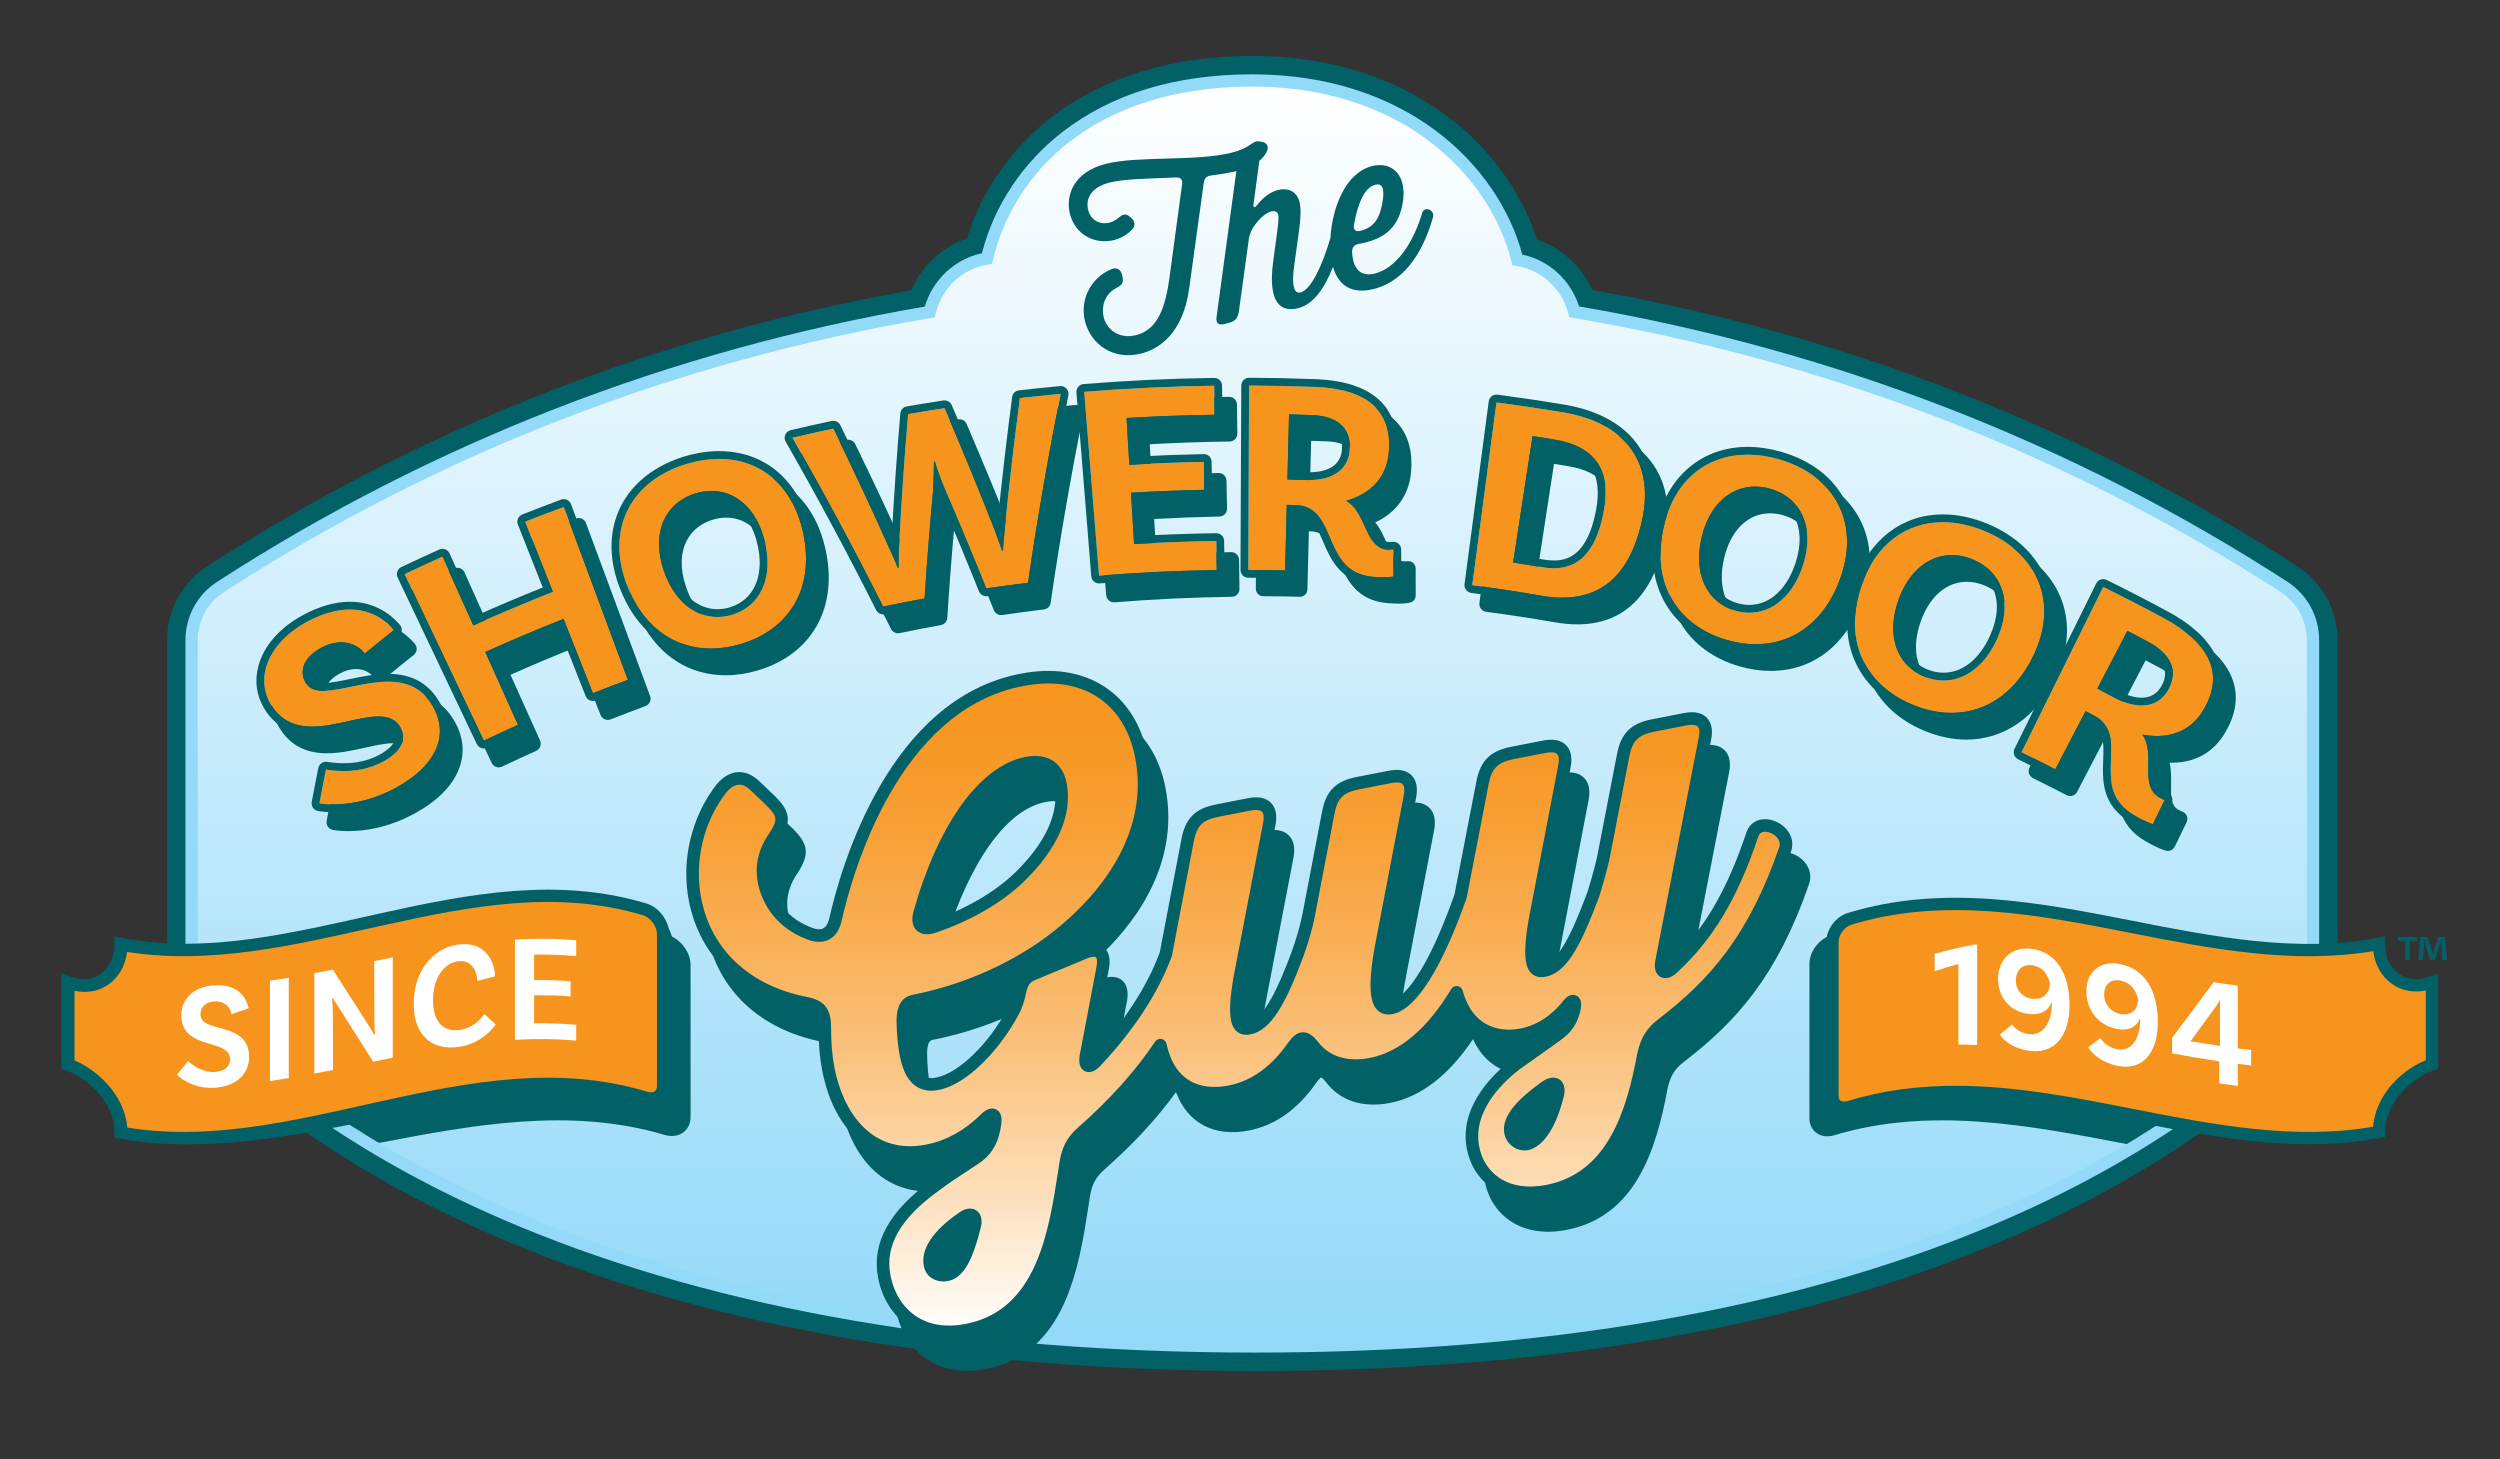 <?xml version="1.0" encoding="utf-8"?>
<!-- Generator: Adobe Illustrator 22.1.0, SVG Export Plug-In . SVG Version: 6.00 Build 0)  -->
<svg version="1.1" id="Layer_1" xmlns="http://www.w3.org/2000/svg" xmlns:xlink="http://www.w3.org/1999/xlink" x="0px" y="0px"
	 viewBox="0 0 1018.182 594.318" style="enable-background:new 0 0 1018.182 594.318;" xml:space="preserve">
<rect x="0" y="0" width="1018.182" height="594.318" fill="#333333" stroke="none"/>
<g>
	<path style="fill:#016166;" d="M511.286,558.371c-117.963,0-219.866-17.506-302.877-52.031
		c-67.671-28.145-104.998-60.274-122.937-75.715c-1.711-1.473-3.243-2.792-4.606-3.938c-8.16-6.856-12.84-16.893-12.84-27.534
		V260.78c0-12.246,6.104-23.506,16.329-30.121c87.08-56.338,183.518-94.155,286.745-112.451c4.326-9.936,12.56-17.596,22.733-21.145
		c5.866-19.23,17.885-36.548,34.302-49.256c21.159-16.379,49.477-25.037,81.892-25.037c64.08,0,103.649,36.668,115.986,74.808
		c9.958,3.416,18.13,10.861,22.562,20.562C751.943,136.41,848.508,174.25,935.7,230.66c10.224,6.615,16.328,17.875,16.328,30.121
		v138.56c0,10.501-4.577,20.45-12.559,27.296c-1.278,1.097-2.709,2.353-4.303,3.751c-17.592,15.432-54.196,47.544-121.438,75.775
		C731.214,540.806,629.458,558.371,511.286,558.371z"/>
	<linearGradient id="SVGID_1_" gradientUnits="userSpaceOnUse" x1="510.027" y1="548.371" x2="510.027" y2="32.773">
		<stop  offset="0" style="stop-color:#93D9F8"/>
		<stop  offset="1" style="stop-color:#FFFFFF"/>
	</linearGradient>
	<path style="fill:url(#SVGID_1_);" d="M641.165,127.009c-2.916-10.998-11.932-19.41-23.176-21.149
		c-8.913-35.667-44.892-73.087-107.961-73.087c-66.302,0-99.732,37.015-108.056,72.506c-11.46,1.866-20.601,10.485-23.327,21.771
		c-101.491,17.219-200.056,54.554-288.857,112.006c-7.357,4.76-11.76,12.962-11.76,21.724l0,138.373
		c0,7.674,3.398,14.942,9.273,19.878c29.506,24.793,136.769,129.339,423.987,129.339c287.168,0,392.757-104.522,421.672-129.326
		c5.753-4.935,9.068-12.125,9.068-19.705V260.78c0-8.762-4.403-16.964-11.76-21.724
		C841.394,181.559,742.742,144.209,641.165,127.009z"/>
	<g>
		<defs>
			<path id="SVGID_2_" d="M641.165,127.009c-2.916-10.998-11.932-19.41-23.176-21.149c-8.913-35.667-44.892-73.087-107.961-73.087
				c-66.014,0-99.44,36.694-107.946,72.043c-11.62,2.07-20.974,10.773-23.644,22.27c-101.418,17.235-199.909,54.558-288.65,111.971
				c-7.357,4.76-11.76,12.962-11.76,21.724l0,138.373c0,7.674,3.398,14.942,9.273,19.878
				c29.506,24.793,136.769,129.339,423.987,129.339c287.168,0,392.757-104.522,421.672-129.326
				c5.753-4.935,9.068-12.125,9.068-19.705V260.78c0-8.762-4.403-16.964-11.76-21.724
				C841.394,181.559,742.742,144.209,641.165,127.009z"/>
		</defs>
		<clipPath id="SVGID_3_">
			<use xlink:href="#SVGID_2_"  style="overflow:visible;"/>
		</clipPath>
		<g style="clip-path:url(#SVGID_3_);">
			<path style="fill:#016166;" d="M272.111,380.849c-40.007-11.892-80.392-4.179-119.449,3.282
				c-33.865,6.468-68.884,13.158-103.092,6.77l-2.959-0.552v3.01c0,5.222-2.091,9.686-5.737,12.247
				c-3.439,2.414-7.884,2.825-12.515,1.156l-3.348-1.207v38.695l1.652,0.596c11.559,4.167,19.948,14.72,19.948,25.094v2.076
				l2.041,0.382c10.125,1.89,20.275,2.673,30.422,2.673c25.067-0.001,50.095-4.78,74.526-9.447
				c38.47-7.351,78.249-14.948,117.087-3.4l0.003,0.001c2.835,0.841,5.614,0.459,7.624-1.043c1.895-1.416,2.938-3.65,2.938-6.294
				v-61.875C281.251,387.797,277.15,382.341,272.111,380.849z"/>
			<path style="fill:#016166;" d="M989.624,406.763c-4.634,1.67-9.076,1.261-12.514-1.153c-3.646-2.562-5.737-7.025-5.737-12.247
				v-3.01l-2.959,0.552c-34.175,6.384-69.16-0.306-102.993-6.773c-39.185-7.492-79.702-15.236-119.838-3.139
				c-4.771,1.435-8.652,6.61-8.653,11.54v62.834c0.001,2.527,1.002,4.664,2.82,6.017c1.925,1.433,4.576,1.788,7.276,0.978
				c38.962-11.743,78.866-4.115,117.456,3.262c24.415,4.668,49.419,9.448,74.469,9.448c10.131-0.001,20.271-0.782,30.381-2.671
				l2.041-0.381v-2.076c-0.001-10.371,8.389-20.925,19.948-25.096l1.651-0.596v-38.696L989.624,406.763z"/>
		</g>
	</g>
	<path style="fill:#93D9F8;" d="M511.286,550.87c-116.969,0-217.903-17.312-299.998-51.456
		c-66.565-27.685-103.279-59.287-120.923-74.474c-1.737-1.495-3.292-2.833-4.674-3.995c-6.459-5.428-10.165-13.371-10.165-21.792
		V260.78c0-9.69,4.823-18.596,12.902-23.823c87.421-56.559,184.387-94.272,288.217-112.103c3.268-11.001,12.164-19.305,23.277-21.73
		c4.914-19.291,16.515-36.777,32.803-49.385c20.116-15.572,46.124-23.467,77.3-23.467c62.425,0,100,36.613,109.979,73.415
		c10.842,2.291,19.677,10.359,23.118,21.119c103.935,17.809,200.996,55.538,288.501,112.151
		c8.078,5.227,12.901,14.132,12.901,23.823v138.56c0,8.31-3.623,16.184-9.94,21.603c-1.297,1.113-2.75,2.387-4.366,3.806
		c-17.294,15.171-53.279,46.739-119.396,74.498C729.236,533.501,628.456,550.87,511.286,550.87z M510.027,35.273
		c-65.67,0-97.62,36.458-105.622,70.577l-0.382,1.628l-1.65,0.269c-10.43,1.699-18.79,9.506-21.299,19.891l-0.387,1.602
		l-1.625,0.276C275.307,147.119,178.438,184.68,91.145,241.156c-6.649,4.301-10.618,11.637-10.618,19.625v138.373
		c0,6.94,3.055,13.488,8.381,17.964c1.396,1.173,2.966,2.524,4.719,4.033c35.837,30.848,144.895,124.72,417.659,124.72
		c273.282,0,380.427-93.994,415.636-124.881c1.633-1.433,3.099-2.719,4.408-3.842c5.209-4.468,8.196-10.959,8.196-17.808V260.78
		c0-7.987-3.969-15.323-10.618-19.625c-87.365-56.523-184.316-94.098-288.161-111.682l-1.587-0.269l-0.413-1.556
		c-2.694-10.166-10.992-17.749-21.141-19.319l-1.641-0.254l-0.403-1.611C606.707,71.029,570.641,35.273,510.027,35.273z"/>
	<g>
		<g>
			<path style="fill:#F7941D;" d="M264.045,450.687c-71.645-21.752-143.29,23.724-214.935,10.331c0-11.981-9.671-23.131-21.6-27.549
				c0-11.127,0-22.254,0-33.381c11.929,4.419,21.6-3.773,21.6-15.65c71.645,13.393,143.29-32.083,214.935-10.331
				c4.061,1.228,7.353,5.769,7.353,9.827c0,20.625,0,41.25,0,61.875C271.398,449.872,268.106,451.914,264.045,450.687z"/>
			<path style="fill:#016166;" d="M77.52,466.019c-9.627,0-19.261-0.747-28.87-2.544l-2.041-0.381v-2.076
				c0-10.32-8.398-20.92-19.968-25.205l-1.632-0.604v-38.713l3.368,1.247c4.612,1.71,9.042,1.333,12.476-1.056
				c3.658-2.546,5.756-7.011,5.756-12.25v-3.011l2.959,0.554c32.975,6.163,66.745-0.478,99.402-6.899
				c37.859-7.446,77.006-15.144,115.799-3.367c5.031,1.521,9.127,7.003,9.127,12.22v61.874c0,2.64-1.042,4.867-2.934,6.272
				c-2.014,1.495-4.799,1.862-7.643,1h-0.003c-37.6-11.416-76.125-3.839-113.382,3.488
				C126.199,461.235,101.881,466.018,77.52,466.019z M51.521,458.91c32.357,5.553,65.438-0.953,97.451-7.249
				c37.858-7.446,77.006-15.144,115.799-3.367l-0.003-0.001c1.312,0.397,2.484,0.313,3.216-0.229
				c0.755-0.562,0.914-1.537,0.914-2.258v-61.874c0-3.009-2.658-6.552-5.576-7.434c-37.604-11.419-76.128-3.841-113.385,3.487
				c-32.216,6.334-65.497,12.878-98.507,7.398c-0.703,5.634-3.429,10.42-7.719,13.405c-3.938,2.741-8.708,3.633-13.7,2.609v28.37
				C42.061,436.863,50.567,447.628,51.521,458.91z"/>
		</g>
		<g>
			<g>
				<path style="fill:#FFFFFF;" d="M91.874,409.314c0,3.466,0,6.933,0,10.399c4.952-0.348,9.905-0.858,14.857-1.488
					c0,2.063,0,4.127,0,6.19c-4.952,0.63-9.905,1.139-14.857,1.488c0,3.797,0,7.594,0,11.391c5.716-0.402,11.432-1.019,17.147-1.787
					c0,2.146,0,4.292,0,6.438c-8.316,1.117-16.632,1.915-24.947,2.197c0-13.619,0-27.238,0-40.857
					c8.316-0.281,16.632-1.079,24.947-2.197c0,2.146,0,4.292,0,6.439C103.306,408.295,97.59,408.912,91.874,409.314z"/>
				<path style="fill:#FFFFFF;" d="M130.439,403.757c-3.528,0.645-5.757,2.944-5.757,6.041c0,7.942,19.81-0.064,19.81,15.176
					c0,6.426-4.829,12.243-14.3,13.99c-7.676,1.404-12.938-1.188-15.104-2.902c1.527-2.13,3.054-4.269,4.581-6.416
					c1.733,1.329,5.695,3.766,10.771,2.835c4.148-0.761,6.314-2.978,6.314-5.886c0-8.953-19.872-0.783-19.872-15.138
					c0-6.814,5.324-12.755,13.434-14.24c10.09-1.868,13.124,4.055,13.99,7.86c-2.352,1.038-4.705,2.073-7.057,3.1
					C137.063,405.982,135.02,402.915,130.439,403.757z"/>
				<path style="fill:#FFFFFF;" d="M160.276,398.302c-3.859,0.742-7.717,1.502-11.576,2.261c0-2.146,0-4.292,0-6.438
					c10.338-2.033,20.676-4.075,31.014-5.748c0,2.146,0,4.292,0,6.438c-3.879,0.628-7.759,1.307-11.638,2.019
					c0,11.473,0,22.946,0,34.419c-2.6,0.477-5.2,0.968-7.8,1.468C160.276,421.248,160.276,409.775,160.276,398.302z"/>
				<path style="fill:#FFFFFF;" d="M209.427,400.039c0,10.344-4.636,15.354-12.806,16.258c-3.657,0.409-7.313,0.891-10.97,1.427
					c0-10.098,0-20.195,0-30.293c3.213-0.472,6.426-0.9,9.639-1.275C204.562,385.092,209.427,390.562,209.427,400.039z
					 M203.598,400.462c0-7.196-3.029-10.29-8.95-9.594c-1.071,0.127-2.142,0.261-3.213,0.399c0,7.007,0,14.014,0,21.022
					c1.515-0.196,3.029-0.381,4.544-0.554C200.752,411.192,203.598,408.041,203.598,400.462z"/>
			</g>
			<path style="fill:#FFFFFF;" d="M208.383,425.844c-7.585,0.488-15.169,1.364-22.754,2.477c0-1.663,0-3.327,0-4.99
				c7.585-1.114,15.169-1.989,22.754-2.477C208.383,422.517,208.383,424.181,208.383,425.844z"/>
		</g>
	</g>
	<g>
		<g>
			<path style="fill:#F7941D;" d="M753.179,374.255c71.898-22.112,143.796,23.617,215.694,10.176c0,11.878,9.671,20.068,21.6,15.654
				c0,11.127,0,22.254,0,33.381c-11.929,4.414-21.6,15.564-21.6,27.546c-71.898,13.441-143.796-32.288-215.694-10.176
				c-3.797,1.163-6.875-0.749-6.874-4.549c0-20.944,0-41.888,0-62.832C746.305,379.661,749.382,375.419,753.179,374.255z"/>
			<path style="fill:#016166;" d="M940.404,466.019c-24.39,0-48.73-4.782-72.497-9.451c-37.457-7.357-76.188-14.97-113.992-3.342
				c-2.708,0.829-5.366,0.487-7.294-0.939c-1.816-1.344-2.816-3.474-2.815-6v-62.832c0-4.929,3.875-10.127,8.639-11.589l0,0
				c39.004-11.996,78.364-4.264,116.427,3.215c32.703,6.425,66.517,13.066,99.544,6.895l2.959-0.554v3.011
				c0,5.238,2.097,9.702,5.755,12.249c3.433,2.393,7.864,2.767,12.478,1.061l3.367-1.246v38.712l-1.633,0.604
				c-11.57,4.281-19.968,14.88-19.967,25.201v2.076l-2.041,0.381C959.707,465.27,950.049,466.018,940.404,466.019z M796.431,442.221
				c24.384,0,48.664,4.77,72.439,9.44c32.06,6.299,65.191,12.808,97.592,7.244c0.953-11.283,9.459-22.047,21.511-27.137v-28.371
				c-4.995,1.02-9.765,0.128-13.702-2.613c-4.289-2.986-7.015-7.772-7.717-13.404c-33.056,5.489-66.387-1.057-98.647-7.394
				c-37.457-7.359-76.188-14.971-113.992-3.342l-0.003,0.001c-2.672,0.819-5.106,4.064-5.106,6.809v62.833
				c0,0.637,0.137,1.497,0.788,1.979c0.641,0.474,1.68,0.539,2.854,0.179C767.086,443.943,781.778,442.221,796.431,442.221z"/>
		</g>
		<g>
			<path style="fill:#FFFFFF;" d="M797.605,392.607c-3.219,0.888-6.438,1.859-9.657,2.926c0-2.373,0-4.746,0-7.119
				c5.365-1.482,10.73-2.7,16.096-3.707c0.392,0.015,0.784,0.032,1.176,0.049c0,13.619,0,27.238,0,40.857
				c-2.538-0.114-5.076-0.182-7.614-0.197C797.605,414.48,797.605,403.543,797.605,392.607z"/>
			<path style="fill:#FFFFFF;" d="M842.856,409.475c0,12.712-6.377,19.816-16.157,18.519c-6.19-0.803-10.091-3.624-12.258-6.6
				c1.671-1.404,3.343-2.791,5.015-4.163c0.99,1.345,3.158,3.489,6.81,3.958c5.51,0.715,9.409-4.22,9.409-12.645
				c0-0.021,0-0.042,0-0.062c-0.082-0.033-0.165-0.067-0.247-0.1c-0.619,1.896-3.095,5.369-9.348,4.55
				c-7.119-0.919-12.319-6.386-12.319-14.191c0-8.164,5.695-13.379,13.805-12.295C837.036,387.73,842.856,396.001,842.856,409.475z
				 M834.87,400.372c-1.115-4.192-3.343-6.71-7.305-7.241c-3.838-0.511-6.562,2.046-6.561,6.192
				c-0.001,3.903,2.662,6.909,6.561,7.427c4.335,0.58,7.243-1.989,7.243-6.388C834.829,400.366,834.849,400.369,834.87,400.372z"/>
			<path style="fill:#FFFFFF;" d="M878.822,416.315c0,12.697-6.377,19.751-16.157,17.829c-6.19-1.21-10.091-4.415-12.258-7.599
				c1.672-1.24,3.343-2.474,5.015-3.704c0.99,1.427,3.157,3.758,6.81,4.47c5.51,1.077,9.409-3.725,9.409-12.145
				c0-0.021,0-0.042,0-0.062c-0.082-0.037-0.165-0.073-0.247-0.11c-0.62,1.861-3.095,5.27-9.348,4.048
				c-7.119-1.393-12.319-7.418-12.319-15.217c0-8.173,5.695-12.766,13.805-11.174C873.002,394.515,878.822,402.825,878.822,416.315z
				 M870.835,406.961c-1.115-4.241-3.343-6.848-7.305-7.624c-3.838-0.751-6.562,1.576-6.562,5.724c0,3.9,2.662,7.133,6.562,7.896
				c4.334,0.849,7.243-1.611,7.243-6.007C870.794,406.953,870.815,406.957,870.835,406.961z"/>
			<path style="fill:#FFFFFF;" d="M911.381,426.983c1.816,0.229,3.632,0.442,5.448,0.637c0,2.104,0,4.209,0,6.313
				c-1.816-0.195-3.632-0.408-5.448-0.637c0,2.992,0,5.984,0,8.977c-2.517-0.318-5.034-0.667-7.552-1.041c0-2.992,0-5.984,0-8.977
				c-6.397-0.952-12.794-2.068-19.191-3.261c0-2.104,0-4.209,0-6.313c5.633-7.472,11.267-15.003,16.9-22.654
				c3.281,0.508,6.562,0.975,9.843,1.389C911.381,409.938,911.381,418.461,911.381,426.983z M904.138,411.13
				c0-1.177,0-3.157,0.124-3.573c-0.062-0.071-0.124-0.142-0.186-0.213c-0.185,0.407-1.3,2.159-1.98,3.106
				c-2.518,3.452-5.035,6.88-7.553,10.289c-0.743,1.049-1.919,2.827-2.353,3.184c0.041,0.09,0.083,0.179,0.124,0.269
				c0.557-0.025,2.229,0.264,3.281,0.44c2.847,0.479,5.695,0.934,8.542,1.355C904.138,421.035,904.138,416.083,904.138,411.13z"/>
		</g>
	</g>
	<g>
		<path style="fill:#016166;" d="M164.098,282.138c-5.293,0-10.771,1.135-15.605,2.137c-3.965,0.822-7.711,1.598-10.593,1.598
			c-3.176,0-4.132-0.924-4.648-1.829c-0.737-1.294-0.916-2.557-0.547-3.861c0.597-2.105,2.599-4.178,5.638-5.839
			c2.278-1.24,4.518-1.87,6.651-1.87c3.363,0,5.957,1.644,6.945,3.171c0.493,0.763,1.288,1.278,2.186,1.417
			c0.162,0.025,0.324,0.037,0.486,0.037c0.734,0,1.452-0.254,2.026-0.729c3.909-3.229,7.905-6.463,11.876-9.614
			c0.677-0.537,1.106-1.326,1.189-2.186c0.083-0.86-0.187-1.717-0.749-2.373c-3.011-3.521-9.665-9.427-20.401-9.427
			c-6.005,0-12.487,1.861-19.266,5.53c-9.395,5.144-15.771,12.461-17.966,20.611c-1.638,6.079-0.823,12.073,2.356,17.334
			c4.282,7.097,10.656,10.548,19.487,10.548c5.222,0,10.498-1.165,15.6-2.292c4.237-0.936,8.24-1.82,11.452-1.82
			c4.115,0,5.44,1.458,6.26,3.032c2.071,3.979-2.058,7.3-5.886,9.386c-4.182,2.283-9.088,3.44-14.584,3.44
			c-2.184,0-4.424-0.186-6.656-0.554c-0.175-0.029-0.349-0.043-0.52-0.043c-1.487,0-2.808,1.045-3.114,2.548
			c-0.932,4.581-1.831,9.229-2.674,13.814c-0.154,0.839,0.035,1.705,0.525,2.403c0.49,0.698,1.24,1.17,2.082,1.31
			c1.868,0.311,4.037,0.475,6.272,0.475c6.31,0,16.109-1.247,26.958-7.188c8.543-4.65,14.393-10.234,17.379-16.593
			c2.943-6.267,2.869-12.909-0.214-19.208C181.639,286.51,174.461,282.138,164.098,282.138z"/>
		<path style="fill:#016166;" d="M248.223,238.856l-9.565-25.796c-0.293-0.791-0.889-1.433-1.656-1.785
			c-0.42-0.193-0.873-0.29-1.327-0.29c-0.374,0-0.749,0.066-1.106,0.198c-5.256,1.949-10.565,3.982-15.779,6.043
			c-1.634,0.646-2.435,2.494-1.789,4.127l10.122,25.619c-8.931,3.574-17.877,7.35-26.669,11.26l-11.292-25.124
			c-0.346-0.77-0.983-1.37-1.772-1.67c-0.364-0.138-0.747-0.207-1.129-0.207c-0.446,0-0.891,0.094-1.305,0.28
			c-5.146,2.314-10.341,4.717-15.439,7.142c-1.586,0.755-2.261,2.652-1.507,4.239l24.181,50.865l8.06,16.955
			c0.362,0.762,1.013,1.349,1.807,1.632c0.345,0.123,0.706,0.184,1.065,0.184c0.468,0,0.935-0.103,1.366-0.308
			c4.58-2.178,9.243-4.336,13.86-6.412c1.602-0.72,2.317-2.603,1.597-4.205l-5.091-11.328l-6.942-15.446
			c8.539-3.795,17.223-7.462,25.896-10.933l8.147,20.62l2.639,6.68c0.31,0.785,0.919,1.414,1.693,1.75
			c0.403,0.175,0.834,0.262,1.265,0.262c0.397,0,0.793-0.074,1.169-0.223c4.682-1.851,9.448-3.676,14.165-5.425
			c1.647-0.611,2.487-2.441,1.877-4.089L248.223,238.856z"/>
		<path style="fill:#016166;" d="M298.92,191.431v3.181V191.431h-0.002c-4.485,0-9.153,0.707-13.872,2.101
			c-12.008,3.563-21.27,10.764-26.085,20.278c-4.78,9.445-5.097,20.578-0.917,32.195c6.624,18.435,20.313,29.008,37.556,29.008
			c4.238,0,8.611-0.659,12.996-1.958c10.781-3.19,19.079-9.447,23.996-18.097c5.076-8.928,6.26-20.014,3.425-32.059
			C331.379,203.195,317.511,191.431,298.92,191.431z M298.289,255.805c-8.338,0-15.434-6.376-18.981-17.055
			c-2.369-7.128-2.22-13.58,0.431-18.66c2.139-4.099,5.827-7.023,10.665-8.457c1.833-0.542,3.661-0.818,5.431-0.818
			c8.699,0,15.608,6.566,18.48,17.564c3.446,13.201-0.89,23.675-11.048,26.683C301.604,255.555,299.93,255.805,298.289,255.805z"/>
		<path style="fill:#016166;" d="M438.075,164.931c-0.098,0-0.196,0.005-0.294,0.014c-5.547,0.514-11.165,1.095-16.698,1.726
			c-1.451,0.165-2.602,1.297-2.793,2.745c-2.142,16.237-4.069,32.695-5.736,48.98c-6.035-15.272-12.378-30.631-18.877-45.716
			c-0.508-1.179-1.666-1.922-2.92-1.922c-0.161,0-0.322,0.012-0.485,0.037c-4.95,0.761-9.962,1.58-14.897,2.435
			c-1.425,0.247-2.504,1.423-2.627,2.864c-1.397,16.39-2.557,32.99-3.452,49.405c-6.755-14.934-13.802-29.926-20.982-44.638
			c-0.541-1.109-1.662-1.786-2.858-1.786c-0.221,0-0.444,0.023-0.666,0.071c-5.556,1.188-11.178,2.453-16.708,3.761
			c-0.977,0.231-1.787,0.909-2.186,1.83c-0.399,0.921-0.341,1.976,0.158,2.847c12.864,22.464,25.258,45.536,36.837,68.574
			c0.548,1.09,1.658,1.753,2.841,1.753c0.214,0,0.43-0.022,0.646-0.066c5.568-1.153,11.228-2.254,16.822-3.273
			c1.437-0.262,2.51-1.468,2.604-2.925c0.878-13.608,1.954-27.396,3.2-41.022c5.413,12.543,10.71,25.271,15.769,37.888
			c0.489,1.219,1.668,1.997,2.951,1.997c0.152,0,0.306-0.011,0.46-0.033c5.615-0.818,11.318-1.58,16.95-2.264
			c1.425-0.173,2.558-1.28,2.765-2.701c3.706-25.528,8.179-51.357,13.295-76.77c0.198-0.986-0.081-2.007-0.753-2.755
			C439.834,165.311,438.972,164.931,438.075,164.931z"/>
		<path style="fill:#016166;" d="M504.632,228.005c-0.024-1.742-1.443-3.138-3.18-3.138c-0.015,0-0.029,0-0.044,0
			c-10.113,0.138-20.348,0.49-30.471,1.048l-0.868-14.547c8.824-0.487,17.741-0.822,26.554-0.996
			c0.844-0.017,1.646-0.368,2.231-0.976c0.585-0.608,0.904-1.424,0.887-2.267l-0.112-5.688l-0.112-5.688
			c-0.034-1.735-1.452-3.118-3.179-3.118c-0.021,0-0.043,0-0.064,0.001c-9.046,0.179-18.2,0.522-27.259,1.024l-0.297-4.987
			l-0.462-7.743c10.808-0.599,21.738-0.976,32.539-1.123c0.844-0.011,1.648-0.358,2.237-0.962c0.588-0.605,0.912-1.418,0.901-2.262
			l-0.06-4.424l-0.101-7.407c-0.024-1.742-1.443-3.138-3.18-3.138c-0.015,0-0.029,0-0.044,0c-17.664,0.24-35.547,1.081-53.153,2.499
			c-0.841,0.068-1.621,0.467-2.167,1.109c-0.547,0.643-0.816,1.476-0.748,2.317l1.104,13.692l4.932,61.158
			c0.134,1.664,1.526,2.926,3.167,2.926c0.086,0,0.172-0.003,0.259-0.01c15.805-1.273,31.859-2.028,47.716-2.243
			c0.844-0.011,1.648-0.358,2.237-0.962c0.588-0.605,0.912-1.418,0.901-2.262l-0.033-2.43L504.632,228.005z"/>
		<path style="fill:#016166;" d="M575.521,229.284c-0.65-0.568-1.528-0.826-2.379-0.713c-0.007,0-0.71,0.093-1.658,0.015
			c-3.277-0.257-4.694-3.035-6.916-7.923c-1.201-2.642-2.504-5.506-4.467-7.92c8.709-4.043,13.839-11.253,14.602-20.715
			c0.683-8.178-1.184-14.828-5.548-19.767c-5.384-6.094-14.522-9.442-27.167-9.953c-9.012-0.346-18.158-0.542-27.186-0.58
			c-0.004,0-0.009,0-0.013,0c-1.651,0-2.993,1.335-3,2.987l-0.321,75.092c-0.007,1.657,1.33,3.005,2.987,3.013
			c4.949,0.021,9.974,0.095,14.936,0.22c1.646,0.039,3.032-1.268,3.074-2.923l0.598-23.724c0.263,0.007,0.524,0.015,0.785,0.023
			c5.996,0.239,8.008,4.269,11.048,11.372c3.237,7.566,7.267,16.981,20.553,17.869c1.738,0.133,3.187,0.191,4.398,0.191
			c5.623,0,6.128-1.259,6.514-2.225c0.143-0.355,0.215-0.734,0.215-1.116c-0.002-3.657-0.008-7.314-0.019-10.972
			C576.554,230.67,576.17,229.852,575.521,229.284z M552.817,190.624c-0.556,9.091-10.284,9.725-14.424,9.578
			c-1.64-0.059-3.279-0.111-4.919-0.159l0.517-20.503c2.098,0.061,4.195,0.13,6.291,0.208c4.823,0.183,8.437,1.454,10.449,3.676
			C552.299,185.153,553,187.577,552.817,190.624z"/>
		<path style="fill:#016166;" d="M643.459,172.554c-9.103-1.529-18.35-2.918-27.493-4.127c-0.142-0.019-0.282-0.028-0.421-0.028
			c-1.571,0-2.938,1.164-3.149,2.764l-5.421,40.919l-4.441,33.524c-0.111,0.836,0.115,1.683,0.628,2.352
			c0.513,0.67,1.271,1.108,2.108,1.219c9.343,1.236,18.788,2.677,28.073,4.283c3.154,0.551,6.203,0.831,9.057,0.831
			c18.466,0,30.386-11.262,35.429-33.474c2.768-12.113,1.304-22.904-4.234-31.202C667.724,180.819,657.303,174.919,643.459,172.554z
			 M630.894,201.959l2.006-13.037c1.938,0.306,3.88,0.62,5.804,0.939c7.307,1.224,12.44,3.918,15.252,8.009
			c2.936,4.271,3.612,10.435,2.009,18.322c-3.589,17.719-11.469,19.768-17.084,19.768c-1.297,0-2.7-0.128-4.171-0.38
			c-2.905-0.495-5.841-0.978-8.765-1.44L630.894,201.959z"/>
		<path style="fill:#016166;" d="M757.552,211.645c-4.937-9.557-13.972-16.458-26.128-19.956c-4.613-1.321-9.172-1.991-13.556-1.991
			h-0.003c-9.065,0.001-17.284,2.868-23.77,8.293c-6.613,5.531-11.284,13.644-13.507,23.461
			c-2.732,12.062-1.434,23.144,3.752,32.048c5.016,8.611,13.38,14.801,24.189,17.903c4.263,1.225,8.509,1.846,12.621,1.846
			c17.346,0,31.037-10.703,37.564-29.364C762.809,232.191,762.408,221.043,757.552,211.645z M702.33,226.747
			c2.792-11.077,9.733-17.69,18.567-17.69c1.734,0,3.522,0.261,5.315,0.775c4.808,1.381,8.484,4.243,10.632,8.276
			c2.686,5.043,2.877,11.512,0.554,18.706c-3.487,10.802-10.542,17.25-18.874,17.25c-1.583,0-3.204-0.235-4.815-0.697
			C703.462,250.424,698.996,239.975,702.33,226.747z"/>
		<path style="fill:#016166;" d="M837.101,276.08c5.349-11.098,6.184-22.186,2.412-32.064c-3.822-10.01-12.362-18.184-24.047-23.016
			c-6.135-2.528-12.232-3.809-18.125-3.809h-0.004c-16.544,0.002-30.003,10.323-36.001,27.609
			c-4.056,11.69-3.97,22.861,0.246,32.306c4.074,9.126,11.766,16.235,22.243,20.558c5.711,2.359,11.447,3.555,17.047,3.555
			C816.205,301.218,829.409,292.055,837.101,276.08z M782.471,252.524c3.708-9.898,10.477-15.574,18.573-15.574
			c2.379,0,4.808,0.504,7.218,1.499c4.707,1.944,8.098,5.249,9.806,9.556c2.106,5.314,1.584,11.743-1.51,18.591
			c-4.329,9.584-11.238,15.081-18.955,15.081c-2.207,0-4.434-0.457-6.618-1.359C781.029,276.207,777.687,265.298,782.471,252.524z"
			/>
		<path style="fill:#016166;" d="M909.796,278.431c-2.219-8.112-9.248-15.419-20.891-21.721c-8.173-4.403-16.53-8.717-24.844-12.827
			c-0.443-0.219-0.925-0.329-1.41-0.329c-0.344,0-0.688,0.056-1.02,0.168c-0.799,0.271-1.458,0.848-1.832,1.604l-20.347,41.189
			l-12.912,26.138c-0.778,1.575-0.132,3.482,1.443,4.261c4.563,2.255,9.164,4.591,13.675,6.942c0.458,0.239,0.963,0.36,1.47,0.36
			c0.321,0,0.643-0.049,0.955-0.147c0.805-0.253,1.476-0.816,1.866-1.565l10.88-20.885c0.218,0.115,0.436,0.23,0.654,0.345
			c5.381,2.91,5.474,7.412,5.171,15.119c-0.327,8.314-0.733,18.661,11.24,25.569c3.585,2.115,7.712,3.914,8.987,3.914
			c1.216,0,2.326-0.694,2.859-1.787c1.603-3.289,3.202-6.58,4.797-9.873c0.477-0.986,0.414-2.148-0.168-3.076
			c-0.397-0.633-0.997-1.096-1.686-1.327c-0.071-0.025-0.74-0.269-1.534-0.744c-2.928-1.737-3.022-4.862-2.938-10.238
			c0.045-2.843,0.093-5.916-0.596-8.904c0.313,0.009,0.623,0.014,0.931,0.014c9.421,0,16.887-4.175,21.593-12.075
			C910.314,291.601,911.546,284.827,909.796,278.431z M879.497,271.923c4.429,2.383,7.219,5.199,8.066,8.141
			c0.629,2.185,0.213,4.587-1.236,7.137c-1.756,3.089-4.463,4.656-8.043,4.656c-2.771,0-6.001-0.945-9.34-2.732
			c-1.457-0.78-2.926-1.559-4.391-2.33l0.752-1.444l8.557-16.425C875.748,269.92,877.635,270.923,879.497,271.923z"/>
	</g>
	<g>
		<g>
			<path style="fill:#F7941D;" d="M130.746,263.854c-6.696,3.66-9.143,9.129-6.329,14.068c6.992,12.257,40.19-14.259,52.696,11.281
				c5.221,10.665,0.569,22.683-15.835,31.612c-13.297,7.281-25.462,7.316-31.18,6.365c0.842-4.581,1.729-9.166,2.663-13.755
				c4.573,0.753,14.335,1.651,23.279-3.232c7.319-3.988,9.658-8.898,7.185-13.649c-7.824-15.027-39.552,12.475-52.897-9.644
				c-6.46-10.692-1.264-24.924,14.402-33.502c19.519-10.565,30.897-2.489,35.735,3.167c-4.01,3.181-7.985,6.399-11.925,9.654
				C146.311,262.774,139.452,259.115,130.746,263.854z"/>
			<path style="fill:#016166;" d="M142.481,248.252c9.01,0,14.859,4.661,17.983,8.313c-4.01,3.181-7.985,6.399-11.925,9.654
				c-1.465-2.266-4.935-4.625-9.616-4.625c-2.435,0-5.198,0.638-8.177,2.26c-6.696,3.66-9.143,9.129-6.329,14.068
				c1.464,2.567,4.079,3.433,7.411,3.433c6.919,0,16.938-3.735,26.197-3.735c7.574,0,14.639,2.498,19.088,11.583
				c5.221,10.665,0.569,22.683-15.835,31.612c-9.801,5.367-18.988,6.797-25.43,6.797c-2.298,0-4.247-0.182-5.75-0.432
				c0.842-4.581,1.729-9.166,2.663-13.755c1.746,0.287,4.248,0.596,7.172,0.596c4.735,0,10.577-0.809,16.106-3.828
				c7.319-3.988,9.658-8.898,7.185-13.649c-1.862-3.577-5.081-4.744-9.082-4.745c-7.511-0.001-17.787,4.112-27.052,4.112
				c-6.532,0-12.559-2.043-16.764-9.012c-6.46-10.692-1.264-24.924,14.402-33.502C131.644,249.656,137.539,248.252,142.481,248.252
				 M142.481,245.071c-6.005,0-12.487,1.861-19.266,5.53c-9.395,5.144-15.771,12.461-17.966,20.611
				c-1.638,6.079-0.823,12.073,2.356,17.334c4.282,7.097,10.656,10.548,19.486,10.548c5.222,0,10.498-1.165,15.6-2.293
				c4.237-0.936,8.24-1.82,11.452-1.82c4.115,0,5.44,1.458,6.26,3.032c2.071,3.979-2.058,7.301-5.886,9.386
				c-4.182,2.283-9.088,3.44-14.584,3.44c-2.184,0-4.423-0.186-6.656-0.554c-0.175-0.029-0.349-0.043-0.52-0.043
				c-1.487,0-2.808,1.045-3.114,2.548c-0.932,4.581-1.831,9.229-2.674,13.814c-0.154,0.839,0.035,1.705,0.525,2.403
				c0.49,0.698,1.24,1.17,2.082,1.31c1.868,0.311,4.037,0.475,6.272,0.475c6.31,0,16.109-1.247,26.958-7.188
				c8.543-4.65,14.393-10.234,17.379-16.593c2.943-6.267,2.869-12.909-0.214-19.208c-4.404-8.994-11.582-13.365-21.945-13.365
				c-5.293,0-10.771,1.135-15.604,2.137c-3.965,0.822-7.711,1.598-10.593,1.598c-3.176,0-4.132-0.924-4.648-1.829
				c-0.737-1.294-0.916-2.557-0.547-3.861c0.597-2.105,2.599-4.178,5.638-5.839c2.278-1.24,4.518-1.87,6.651-1.87
				c3.363,0,5.957,1.644,6.945,3.171c0.493,0.763,1.288,1.278,2.186,1.417c0.162,0.025,0.324,0.037,0.486,0.037
				c0.734,0,1.452-0.254,2.026-0.729c3.909-3.229,7.905-6.463,11.876-9.614c0.677-0.537,1.106-1.326,1.189-2.186
				c0.083-0.86-0.187-1.717-0.749-2.374C159.871,250.977,153.217,245.071,142.481,245.071L142.481,245.071z"/>
		</g>
		<g>
			<path style="fill:#F7941D;" d="M229.604,206.466c8.702,23.47,17.404,46.941,26.106,70.411c-4.757,1.764-9.5,3.581-14.228,5.449
				c-3.986-10.088-7.972-20.176-11.958-30.265c-10.708,4.232-21.341,8.72-31.891,13.464c4.447,9.894,8.894,19.787,13.34,29.681
				c-4.658,2.095-9.299,4.241-13.922,6.44c-10.747-22.607-21.494-45.214-32.241-67.82c5.106-2.429,10.233-4.8,15.378-7.114
				c4.198,9.34,8.396,18.68,12.594,28.02c10.716-4.819,21.517-9.378,32.393-13.677c-3.763-9.524-7.526-19.047-11.289-28.571
				C219.11,210.421,224.349,208.415,229.604,206.466z"/>
			<path style="fill:#016166;" d="M229.604,206.466c8.702,23.47,17.404,46.941,26.106,70.411c-4.757,1.764-9.5,3.581-14.228,5.449
				c-3.986-10.088-7.972-20.176-11.958-30.265c-10.708,4.232-21.341,8.72-31.891,13.464c4.447,9.894,8.894,19.787,13.34,29.681
				c-4.658,2.095-9.299,4.241-13.922,6.44c-10.747-22.607-21.494-45.214-32.241-67.82c5.106-2.429,10.233-4.8,15.378-7.114
				c4.198,9.34,8.396,18.68,12.594,28.02c10.716-4.819,21.517-9.378,32.393-13.677c-3.763-9.524-7.526-19.047-11.289-28.571
				C219.11,210.421,224.349,208.415,229.604,206.466 M229.604,203.285c-0.374,0-0.749,0.066-1.106,0.199
				c-5.256,1.949-10.565,3.982-15.779,6.043c-1.634,0.646-2.435,2.494-1.789,4.127l10.122,25.619
				c-8.931,3.574-17.877,7.35-26.669,11.26l-11.292-25.124c-0.346-0.77-0.983-1.37-1.772-1.67c-0.364-0.138-0.747-0.207-1.129-0.207
				c-0.446,0-0.89,0.094-1.305,0.28c-5.146,2.314-10.341,4.717-15.439,7.142c-1.586,0.755-2.261,2.652-1.507,4.238l24.181,50.865
				l8.06,16.955c0.362,0.762,1.012,1.349,1.808,1.632c0.345,0.123,0.706,0.184,1.065,0.184c0.468,0,0.935-0.103,1.366-0.308
				c4.58-2.178,9.243-4.336,13.86-6.412c1.602-0.72,2.317-2.603,1.597-4.205l-5.091-11.328l-6.942-15.446
				c8.539-3.796,17.223-7.462,25.896-10.933l8.147,20.62l2.639,6.679c0.31,0.785,0.919,1.414,1.693,1.75
				c0.403,0.175,0.834,0.262,1.265,0.262c0.397,0,0.793-0.074,1.169-0.223c4.682-1.851,9.448-3.676,14.165-5.425
				c1.647-0.611,2.487-2.441,1.877-4.089l-16.542-44.615l-9.565-25.796c-0.293-0.791-0.889-1.433-1.656-1.785
				C230.511,203.382,230.058,203.285,229.604,203.285L229.604,203.285z"/>
		</g>
		<g>
			<path style="fill:#F7941D;" d="M326.848,215.929c5.508,23.4-5.349,40.495-25.228,46.376
				c-19.878,5.888-38.527-2.455-46.655-25.077c-8.155-22.666,2.583-41.72,24.91-48.345
				C302.205,182.288,321.329,192.483,326.848,215.929z M311.32,219.877c-4.08-15.623-15.541-22.648-27.892-18.993
				c-12.351,3.659-18.303,15.845-13.211,31.169c5.06,15.233,16.463,21.74,27.88,18.361
				C309.514,247.034,315.375,235.409,311.32,219.877z"/>
			<path style="fill:#016166;" d="M292.845,186.913c16.488-0.001,29.591,10.274,34.002,29.016
				c5.508,23.4-5.349,40.495-25.228,46.376c-4.11,1.218-8.169,1.827-12.093,1.827c-15.049,0-28.115-8.96-34.563-26.904
				c-8.155-22.666,2.583-41.72,24.91-48.345C284.354,187.561,288.707,186.913,292.845,186.913 M292.217,251.287
				c1.938,0,3.909-0.289,5.88-0.872c11.417-3.38,17.277-15.006,13.223-30.537c-3.37-12.904-11.775-19.942-21.557-19.942
				c-2.062,0-4.185,0.313-6.335,0.949c-12.351,3.659-18.303,15.845-13.211,31.169C274.404,244.656,282.932,251.287,292.217,251.287
				 M292.847,183.732v3.181V183.732c-0.001,0-0.002,0-0.002,0c-4.485,0-9.153,0.707-13.872,2.101
				c-12.008,3.563-21.27,10.764-26.085,20.278c-4.78,9.445-5.097,20.578-0.917,32.195c6.624,18.435,20.313,29.008,37.556,29.008
				c4.238,0,8.611-0.659,12.996-1.958c10.781-3.19,19.079-9.447,23.996-18.097c5.076-8.928,6.26-20.014,3.425-32.059
				C325.307,195.496,311.439,183.732,292.847,183.732L292.847,183.732z M292.217,248.105c-8.338,0-15.434-6.376-18.981-17.055
				c-2.369-7.128-2.22-13.58,0.431-18.66c2.139-4.099,5.827-7.023,10.665-8.456c1.833-0.543,3.661-0.818,5.431-0.818
				c8.699,0,15.608,6.566,18.48,17.564c3.446,13.201-0.89,23.675-11.048,26.683C295.532,247.856,293.858,248.105,292.217,248.105
				L292.217,248.105z"/>
		</g>
		<g>
			<path style="fill:#F7941D;" d="M432.002,160.413c-5.156,25.617-9.598,51.274-13.324,76.941
				c-5.682,0.69-11.357,1.448-17.025,2.274c-5.372-13.398-10.937-26.743-16.695-40.032c-2.059-4.855-3.571-9.335-4.21-11.652
				c-0.127,0.021-0.253,0.041-0.38,0.062c0.006,2.42-0.122,7.169-0.4,12.406c-1.343,14.451-2.48,28.896-3.412,43.329
				c-5.642,1.028-11.275,2.123-16.897,3.287c-11.637-23.153-23.946-46.071-36.918-68.726c5.536-1.309,11.084-2.558,16.641-3.746
				c7.781,15.944,15.296,31.98,22.543,48.102c1.365,3.094,2.861,6.281,3.675,8.556c0.12-0.023,0.239-0.046,0.359-0.07
				c0.024-2.438-0.023-5.906,0.229-9.197c0.923-17.744,2.142-35.508,3.657-53.284c4.94-0.856,9.886-1.664,14.838-2.425
				c7.056,16.374,13.827,32.831,20.311,49.362c1.056,2.88,2.105,5.761,3.146,8.645c0.121-0.016,0.241-0.032,0.362-0.048
				c0.046-2.416,0.445-5.913,0.75-9.28c1.759-17.594,3.798-35.192,6.12-52.786C420.91,161.5,426.454,160.927,432.002,160.413z"/>
			<path style="fill:#016166;" d="M432.002,160.413c-5.156,25.617-9.598,51.274-13.324,76.941
				c-5.682,0.69-11.357,1.448-17.025,2.274c-5.372-13.398-10.937-26.743-16.695-40.032c-2.059-4.855-3.571-9.335-4.21-11.652
				c-0.127,0.021-0.253,0.041-0.38,0.062c0.006,2.42-0.122,7.169-0.4,12.406c-1.343,14.451-2.48,28.896-3.412,43.329
				c-5.642,1.028-11.275,2.123-16.897,3.287c-11.637-23.153-23.946-46.071-36.918-68.726c5.536-1.309,11.084-2.558,16.641-3.746
				c7.781,15.944,15.296,31.98,22.543,48.102c1.365,3.094,2.861,6.281,3.675,8.556c0.12-0.023,0.239-0.046,0.359-0.07
				c0.024-2.438-0.023-5.906,0.229-9.197c0.923-17.744,2.142-35.508,3.657-53.284c4.94-0.856,9.886-1.664,14.838-2.425
				c7.056,16.374,13.827,32.831,20.311,49.362c1.056,2.88,2.105,5.761,3.146,8.645c0.121-0.016,0.241-0.032,0.362-0.048
				c0.046-2.416,0.445-5.913,0.75-9.28c1.759-17.594,3.798-35.192,6.12-52.786C420.91,161.5,426.454,160.927,432.002,160.413
				 M432.003,157.232c-0.098,0-0.196,0.005-0.294,0.014c-5.547,0.514-11.165,1.095-16.698,1.726
				c-1.451,0.165-2.602,1.297-2.793,2.745c-2.142,16.237-4.069,32.695-5.736,48.98c-6.035-15.272-12.378-30.631-18.877-45.716
				c-0.508-1.179-1.666-1.922-2.92-1.922c-0.16,0-0.322,0.012-0.485,0.037c-4.95,0.761-9.962,1.58-14.897,2.435
				c-1.425,0.247-2.504,1.423-2.627,2.864c-1.397,16.39-2.557,32.99-3.452,49.405c-6.755-14.933-13.802-29.926-20.982-44.638
				c-0.541-1.109-1.662-1.786-2.858-1.786c-0.221,0-0.444,0.023-0.666,0.071c-5.556,1.188-11.178,2.453-16.708,3.761
				c-0.977,0.231-1.787,0.909-2.186,1.83c-0.399,0.921-0.341,1.976,0.158,2.847c12.864,22.464,25.258,45.536,36.837,68.574
				c0.548,1.09,1.658,1.753,2.841,1.753c0.214,0,0.43-0.022,0.646-0.066c5.568-1.153,11.228-2.254,16.822-3.273
				c1.436-0.262,2.51-1.468,2.604-2.925c0.878-13.608,1.954-27.396,3.2-41.022c5.413,12.543,10.71,25.271,15.769,37.888
				c0.489,1.219,1.668,1.997,2.951,1.997c0.152,0,0.306-0.011,0.46-0.033c5.615-0.818,11.318-1.58,16.95-2.264
				c1.426-0.173,2.558-1.28,2.765-2.701c3.706-25.528,8.179-51.357,13.295-76.77c0.198-0.986-0.081-2.007-0.753-2.755
				C433.762,157.612,432.9,157.232,432.003,157.232L432.003,157.232z"/>
		</g>
		<g>
			<path style="fill:#F7941D;" d="M458.817,170.237c0.379,6.36,0.759,12.72,1.138,19.081c10.096-0.601,20.201-1.002,30.308-1.201
				c0.075,3.792,0.15,7.584,0.225,11.375c-9.957,0.197-19.911,0.591-29.856,1.183c0.415,6.966,0.831,13.932,1.246,20.898
				c11.158-0.664,22.328-1.073,33.501-1.225c0.054,3.944,0.108,7.888,0.161,11.832c-15.991,0.218-31.977,0.969-47.929,2.253
				c-2.012-24.95-4.024-49.9-6.036-74.85c17.62-1.419,35.278-2.249,52.941-2.489c0.054,3.944,0.107,7.888,0.161,11.832
				C482.718,169.089,470.761,169.526,458.817,170.237z"/>
			<path style="fill:#016166;" d="M494.516,157.095c0.054,3.944,0.107,7.888,0.161,11.832c-11.96,0.163-23.917,0.6-35.861,1.311
				c0.379,6.36,0.759,12.72,1.138,19.081c10.096-0.601,20.2-1.002,30.308-1.201c0.075,3.792,0.15,7.584,0.225,11.375
				c-9.957,0.197-19.911,0.591-29.856,1.183c0.415,6.966,0.831,13.932,1.246,20.898c11.158-0.664,22.328-1.073,33.501-1.225
				c0.054,3.944,0.108,7.888,0.161,11.832c-15.991,0.218-31.977,0.969-47.929,2.253c-2.012-24.95-4.024-49.9-6.036-74.85
				C459.196,158.165,476.853,157.335,494.516,157.095 M494.517,153.913c-0.015,0-0.029,0-0.044,0
				c-17.664,0.24-35.547,1.081-53.153,2.499c-0.841,0.068-1.621,0.467-2.167,1.109c-0.547,0.643-0.816,1.476-0.748,2.317
				l1.104,13.692l4.932,61.158c0.134,1.664,1.526,2.926,3.167,2.926c0.086,0,0.172-0.003,0.259-0.01
				c15.805-1.273,31.859-2.028,47.716-2.243c0.844-0.011,1.648-0.358,2.237-0.962c0.588-0.605,0.912-1.418,0.901-2.262l-0.033-2.43
				l-0.128-9.402c-0.024-1.742-1.443-3.138-3.18-3.138c-0.015,0-0.029,0-0.044,0c-10.113,0.138-20.348,0.49-30.471,1.048
				l-0.868-14.547c8.824-0.487,17.741-0.822,26.554-0.996c0.844-0.017,1.646-0.368,2.231-0.976c0.585-0.608,0.904-1.424,0.887-2.267
				l-0.112-5.688l-0.112-5.688c-0.034-1.735-1.452-3.118-3.179-3.118c-0.021,0-0.043,0-0.064,0.001
				c-9.046,0.179-18.2,0.522-27.259,1.024l-0.297-4.987l-0.462-7.743c10.808-0.599,21.738-0.976,32.539-1.123
				c0.844-0.011,1.648-0.358,2.237-0.962c0.588-0.605,0.912-1.418,0.901-2.262l-0.06-4.424l-0.101-7.407
				C497.673,155.309,496.254,153.913,494.517,153.913L494.517,153.913z"/>
		</g>
		<g>
			<path style="fill:#F7941D;" d="M567.503,234.807c-0.001,0.003-2.916,0.537-7.898,0.157c-21.775-1.454-14.405-28.556-31.71-29.246
				c-1.276-0.039-2.552-0.074-3.828-0.106c-0.224,8.91-0.449,17.819-0.673,26.729c-4.999-0.126-9.999-0.199-14.998-0.221
				c0.107-25.031,0.214-50.061,0.321-75.092c9.03,0.039,18.059,0.231,27.083,0.578c20.704,0.835,31.266,9.394,29.841,26.472
				c-0.834,10.329-7.277,16.968-17.361,19.915c8.426,4.734,7.393,19.137,16.896,19.884c1.325,0.109,2.308-0.034,2.308-0.034
				C567.495,227.498,567.502,231.153,567.503,234.807z M532.214,195.5c9.862,0.353,17.004-3.869,17.525-12.393
				c0.529-8.735-5.031-13.664-15.415-14.058c-3.109-0.115-6.219-0.212-9.328-0.29c-0.222,8.834-0.445,17.667-0.667,26.501
				C526.957,195.327,529.585,195.407,532.214,195.5z"/>
			<path style="fill:#016166;" d="M508.717,157.028c9.03,0.039,18.059,0.231,27.083,0.578c20.704,0.835,31.266,9.394,29.841,26.472
				c-0.834,10.329-7.277,16.968-17.361,19.915c8.426,4.734,7.393,19.137,16.896,19.884c0.365,0.03,0.704,0.041,1.004,0.041
				c0.788,0,1.304-0.075,1.304-0.075c0.011,3.655,0.017,7.31,0.018,10.964c-0.001,0.002-1.588,0.293-4.421,0.293
				c-1.007,0-2.171-0.037-3.476-0.136c-21.775-1.454-14.405-28.556-31.71-29.246c-1.276-0.039-2.552-0.074-3.828-0.106
				c-0.224,8.91-0.449,17.819-0.673,26.729c-4.999-0.126-9.999-0.199-14.998-0.221C508.503,207.09,508.61,182.059,508.717,157.028
				 M533.343,195.521c9.274,0,15.895-4.218,16.395-12.413c0.529-8.735-5.031-13.664-15.415-14.058
				c-3.109-0.115-6.219-0.212-9.328-0.29c-0.222,8.834-0.445,17.667-0.667,26.501c2.629,0.066,5.258,0.146,7.886,0.239
				C532.594,195.514,532.971,195.521,533.343,195.521 M508.717,153.847c-1.751,0-3.173,1.415-3.181,3.167l-0.321,75.092
				c-0.004,0.844,0.328,1.654,0.922,2.253s1.402,0.938,2.245,0.941c4.955,0.021,9.978,0.095,14.932,0.22
				c0.027,0.001,0.055,0.001,0.081,0.001c1.72,0,3.135-1.372,3.179-3.101l0.362-14.365l0.231-9.177
				c0.211,0.006,0.421,0.012,0.632,0.019c5.857,0.234,7.847,4.225,10.858,11.26c3.257,7.611,7.311,17.084,20.737,17.98
				c1.237,0.094,2.488,0.143,3.688,0.143c5.336,0,6.723-0.45,7.419-2.41c0.122-0.342,0.184-0.703,0.183-1.066
				c-0.001-3.657-0.007-7.315-0.018-10.973c-0.005-1.753-1.428-3.172-3.181-3.172c-0.002,0-0.003,0-0.005,0
				c-0.156,0-0.309,0.012-0.458,0.033c-0.082,0.009-0.396,0.042-0.841,0.042c-0.249,0-0.499-0.01-0.743-0.03
				c-3.188-0.25-4.584-2.993-6.778-7.818c-1.177-2.588-2.45-5.388-4.345-7.779c8.643-4.088,13.733-11.311,14.497-20.775
				c0.686-8.22-1.196-14.916-5.593-19.893c-5.418-6.132-14.6-9.501-27.29-10.013c-9.024-0.347-18.173-0.542-27.198-0.58
				C508.726,153.847,508.721,153.847,508.717,153.847L508.717,153.847z M527.588,192.168l0.255-10.118l0.252-10.023
				c2.04,0.06,4.085,0.127,6.111,0.202c4.77,0.181,8.339,1.432,10.319,3.616c1.534,1.693,2.22,4.072,2.039,7.071
				c-0.501,8.2-8.498,9.424-13.22,9.424c-0.335,0-0.674-0.006-1.016-0.018C530.755,192.265,529.169,192.214,527.588,192.168
				L527.588,192.168z"/>
		</g>
		<g>
			<path style="fill:#F7941D;" d="M668.653,212.414c-5.678,25.011-20.02,33.85-40.841,30.212
				c-9.376-1.622-18.777-3.056-28.198-4.302c3.287-24.814,6.574-49.629,9.862-74.443c9.143,1.21,18.269,2.58,27.375,4.109
				C663.28,172.505,673.884,189.524,668.653,212.414z M653.009,209.126c3.551-17.476-3.259-27.323-19.858-30.102
				c-2.992-0.496-5.986-0.974-8.983-1.434c-2.641,17.168-5.282,34.336-7.923,51.504c3.956,0.608,7.907,1.249,11.855,1.922
				C640.491,233.14,649.279,227.54,653.009,209.126z"/>
			<path style="fill:#016166;" d="M609.476,163.881c9.143,1.21,18.269,2.58,27.375,4.109c26.43,4.515,37.033,21.534,31.802,44.424
				c-4.867,21.44-16.102,30.997-32.327,30.997c-2.702,0-5.542-0.265-8.514-0.784c-9.376-1.622-18.777-3.056-28.198-4.302
				C602.902,213.509,606.189,188.695,609.476,163.881 M632.808,231.441c9.913,0,16.963-6.328,20.201-22.316
				c3.551-17.476-3.259-27.323-19.858-30.102c-2.992-0.496-5.986-0.974-8.983-1.434c-2.641,17.168-5.282,34.336-7.923,51.504
				c3.956,0.608,7.907,1.249,11.855,1.922C629.732,231.295,631.303,231.441,632.808,231.441 M609.472,160.699
				c-1.571,0-2.938,1.164-3.15,2.764l-5.421,40.919l-4.441,33.524c-0.111,0.836,0.115,1.683,0.628,2.352
				c0.513,0.67,1.271,1.108,2.108,1.219c9.343,1.236,18.788,2.677,28.073,4.283c3.154,0.551,6.203,0.831,9.057,0.831
				c18.466,0,30.386-11.262,35.429-33.474c2.768-12.113,1.304-22.904-4.234-31.202c-5.87-8.796-16.291-14.696-30.135-17.061
				c-9.103-1.529-18.35-2.918-27.493-4.127C609.752,160.708,609.611,160.699,609.472,160.699L609.472,160.699z M619.871,226.44
				l4.95-32.18l2.006-13.037c1.938,0.306,3.88,0.62,5.804,0.939c7.307,1.224,12.44,3.918,15.252,8.009
				c2.936,4.271,3.612,10.435,2.009,18.322c-3.589,17.719-11.469,19.768-17.084,19.768c-1.297,0-2.7-0.128-4.171-0.38
				C625.732,227.385,622.795,226.902,619.871,226.44L619.871,226.44z"/>
		</g>
		<g>
			<path style="fill:#F7941D;" d="M749.64,235.135c-7.936,22.691-26.389,31.233-46.304,25.511
				c-19.916-5.715-31.026-22.745-25.716-46.19c5.32-23.493,24.48-33.818,46.853-27.409C746.84,193.484,757.601,212.4,749.64,235.135
				z M734.353,230.092c4.962-15.366-0.962-27.461-13.335-31.016c-12.373-3.551-23.898,3.537-27.845,19.195
				c-3.923,15.565,2.148,27.17,13.585,30.455C718.197,252.009,729.423,245.368,734.353,230.092z"/>
			<path style="fill:#016166;" d="M711.794,185.18c4.051,0,8.302,0.613,12.679,1.867c22.367,6.438,33.128,25.354,25.167,48.088
				c-6.343,18.136-19.405,27.233-34.561,27.233c-3.807,0-7.746-0.574-11.743-1.723c-19.916-5.715-31.026-22.745-25.716-46.19
				C681.899,195.558,695.136,185.181,711.794,185.18 M712.452,249.546c9.325,0,17.795-6.733,21.901-19.454
				c4.962-15.366-0.962-27.461-13.335-31.016c-2.099-0.603-4.175-0.899-6.193-0.899c-9.874,0-18.375,7.093-21.652,20.094
				c-3.923,15.565,2.148,27.17,13.585,30.455C708.672,249.274,710.579,249.546,712.452,249.546 M711.797,181.999h-0.003
				c-9.065,0.001-17.284,2.868-23.77,8.293c-6.613,5.531-11.284,13.644-13.507,23.461c-2.732,12.062-1.434,23.144,3.752,32.048
				c5.016,8.611,13.38,14.801,24.189,17.903c4.263,1.225,8.509,1.846,12.621,1.846c17.346,0,31.037-10.703,37.564-29.364
				c4.095-11.693,3.693-22.841-1.162-32.239c-4.937-9.557-13.972-16.458-26.128-19.956
				C720.74,182.668,716.18,181.999,711.797,181.999L711.797,181.999z M712.452,246.365c-1.583,0-3.204-0.235-4.815-0.697
				c-10.247-2.943-14.713-13.391-11.379-26.62c2.792-11.077,9.733-17.69,18.567-17.69c1.734,0,3.522,0.261,5.315,0.775
				c4.808,1.381,8.484,4.243,10.632,8.276c2.686,5.043,2.877,11.512,0.554,18.706C727.84,239.916,720.784,246.365,712.452,246.365
				L712.452,246.365z"/>
		</g>
		<g>
			<path style="fill:#F7941D;" d="M828.162,267.001c-10.428,21.659-29.868,28.005-49.195,20.022
				c-19.328-7.975-28.576-26.169-20.697-48.881c7.896-22.756,28.194-30.851,49.908-21.903
				C829.884,225.217,838.621,245.303,828.162,267.001z M813.384,260.206c6.648-14.715,2.028-27.438-9.98-32.398
				c-12.009-4.956-24.319,0.779-29.984,15.9c-5.629,15.032-0.821,27.267,10.278,31.85
				C794.799,280.141,806.776,274.835,813.384,260.206z"/>
			<path style="fill:#016166;" d="M791.265,212.672c5.397-0.001,11.102,1.174,16.913,3.568
				c21.706,8.977,30.443,29.063,19.984,50.761c-7.55,15.681-19.827,23.337-33.361,23.337c-5.16,0-10.5-1.111-15.834-3.315
				c-19.328-7.975-28.576-26.169-20.697-48.881C764.053,221.475,776.492,212.673,791.265,212.672 M791.53,277.159
				c8.565,0,16.787-5.735,21.854-16.952c6.648-14.715,2.028-27.438-9.98-32.398c-2.823-1.165-5.665-1.74-8.432-1.74
				c-9,0-17.219,6.074-21.552,17.64c-5.629,15.032-0.821,27.267,10.278,31.85C786.287,276.627,788.925,277.159,791.53,277.159
				 M791.269,209.491h-0.004c-16.544,0.002-30.003,10.323-36.001,27.609c-4.056,11.69-3.97,22.861,0.246,32.306
				c4.074,9.126,11.766,16.235,22.243,20.558c5.711,2.359,11.447,3.555,17.047,3.555c15.332,0,28.536-9.162,36.228-25.138
				c5.349-11.098,6.184-22.186,2.412-32.064c-3.822-10.01-12.362-18.184-24.047-23.016
				C803.258,210.772,797.162,209.491,791.269,209.491L791.269,209.491z M791.53,273.978c-2.207,0-4.434-0.457-6.618-1.359
				c-9.955-4.11-13.297-15.02-8.513-27.794c3.708-9.898,10.477-15.574,18.573-15.574c2.379,0,4.808,0.504,7.218,1.499
				c4.707,1.944,8.098,5.249,9.806,9.556c2.106,5.314,1.584,11.743-1.511,18.591C806.156,268.481,799.247,273.978,791.53,273.978
				L791.53,273.978z"/>
		</g>
		<g>
			<path style="fill:#F7941D;" d="M876.809,335.686c-0.002,0.002-2.943-0.861-7.397-3.488
				c-19.541-11.274-0.819-32.258-16.515-40.745c-1.161-0.613-2.324-1.223-3.487-1.829c-4.118,7.904-8.236,15.808-12.353,23.713
				c-4.56-2.377-9.138-4.701-13.736-6.973c11.086-22.442,22.172-44.885,33.258-67.327c8.302,4.104,16.55,8.361,24.74,12.772
				c18.772,10.16,24.834,22.727,16.016,37.42c-5.304,8.903-14.198,11.906-24.828,9.95c5.727,8.106-1.551,20.577,6.937,25.611
				c1.182,0.707,2.158,1.031,2.158,1.031C880.009,329.112,878.411,332.4,876.809,335.686z M861.371,284.231
				c8.958,4.795,17.429,4.266,21.65-3.158c4.323-7.607,1.334-14.581-8.091-19.653c-2.822-1.515-5.652-3.012-8.488-4.491
				c-4.083,7.837-8.165,15.674-12.248,23.511C856.591,281.691,858.984,282.954,861.371,284.231z"/>
			<path style="fill:#016166;" d="M856.579,239.036c8.302,4.104,16.55,8.361,24.74,12.772c18.772,10.16,24.835,22.727,16.016,37.42
				c-4.276,7.179-10.888,10.522-18.86,10.522c-1.916,0-3.909-0.193-5.968-0.572c5.727,8.106-1.551,20.577,6.937,25.611
				c1.182,0.707,2.157,1.031,2.158,1.031l0,0c-1.593,3.291-3.191,6.579-4.793,9.865l0,0c-0.008,0-2.948-0.864-7.397-3.488
				c-19.541-11.274-0.819-32.258-16.515-40.745c-1.161-0.613-2.323-1.223-3.487-1.829c-4.118,7.904-8.236,15.808-12.354,23.713
				c-4.559-2.377-9.138-4.701-13.736-6.973C834.407,283.921,845.493,261.479,856.579,239.036 M872.212,287.339
				c4.534,0,8.376-1.988,10.808-6.266c4.323-7.607,1.334-14.581-8.091-19.653c-2.822-1.515-5.652-3.012-8.488-4.491
				c-4.083,7.837-8.165,15.674-12.248,23.511c2.398,1.25,4.79,2.513,7.177,3.79C865.168,286.263,868.877,287.339,872.212,287.339
				 M856.579,235.855c-0.344,0-0.688,0.056-1.02,0.168c-0.799,0.271-1.458,0.848-1.832,1.604l-20.605,41.712l-12.654,25.615
				c-0.778,1.575-0.132,3.482,1.443,4.261c4.563,2.255,9.164,4.591,13.675,6.942c0.458,0.239,0.963,0.36,1.47,0.36
				c0.321,0,0.643-0.049,0.955-0.147c0.805-0.253,1.476-0.816,1.866-1.564l10.88-20.885c0.218,0.115,0.436,0.23,0.654,0.345
				c5.381,2.91,5.474,7.412,5.171,15.119c-0.327,8.314-0.733,18.661,11.24,25.569c3.585,2.115,7.712,3.914,8.987,3.914
				c1.216,0,2.326-0.694,2.859-1.787c1.603-3.289,3.202-6.58,4.797-9.873c0.477-0.986,0.414-2.148-0.168-3.076
				c-0.397-0.633-0.997-1.097-1.686-1.327c-0.071-0.025-0.74-0.269-1.534-0.744c-2.928-1.737-3.022-4.862-2.938-10.238
				c0.045-2.843,0.093-5.916-0.596-8.904c0.313,0.009,0.623,0.014,0.931,0.014c9.421,0,16.887-4.175,21.593-12.075
				c4.174-6.954,5.406-13.728,3.656-20.125c-2.219-8.112-9.248-15.419-20.891-21.721c-8.173-4.403-16.53-8.717-24.844-12.827
				C857.546,235.966,857.063,235.855,856.579,235.855L856.579,235.855z M858.481,279.096l0.752-1.444l8.557-16.425
				c1.886,0.993,3.772,1.996,5.635,2.996c4.429,2.383,7.219,5.199,8.066,8.141c0.629,2.185,0.213,4.587-1.236,7.137
				c-1.756,3.089-4.463,4.656-8.043,4.656c-2.771,0-6.001-0.945-9.34-2.732C861.415,280.647,859.946,279.867,858.481,279.096
				L858.481,279.096z"/>
		</g>
	</g>
	<path style="fill:#016166;" d="M579.218,86.69c-3.697,12.643-10.764,22.548-19.16,24.683c-7.79,1.979-9.202-4.665-9.392-8.672
		c-0.029-1.927,0.812-2.971,2.651-3.346c9.871-1.771,15.876-6.062,17.809-15.861c2.38-11.663-3.84-18.006-12.322-15.85
		c-10.88,2.765-16.257,17.026-16.949,29.254c-3.317,11.221-7.863,21.1-12.179,22.197c-1.385,0.352-4.115,0.124-2.557-11.146
		l1.98-14.325c0.674-4.963,0.788-8.863,0.15-11.373c-1.122-4.415-4.811-5.873-8.792-4.861c-3.896,0.99-6.959,4.164-8.705,6.359
		c-0.754,1.021-1.383,0.72-1.236-0.516l2.314-17.359c0.016-0.119,0.012-0.219,0.021-0.33c1.893-1.531,2.834-3.11,3.296-4.383
		c0.558-1.432-0.271-2.88-1.659-3.264c-2.558-0.64-3.078-0.508-5.194,0.951c-1.469,1.11-3.911,2.377-7.72,3.345
		c-14.195,3.608-38.206,1.232-51.189,4.532c-13.33,3.388-16.498,13.04-14.606,20.484c2.09,8.223,10.013,12.567,17.977,10.543
		c3.376-0.858,5.687-2.643,7.239-4.144c1.468-1.478,1.352-3.385-0.214-4.83c-2.129-1.854-3.061-1.894-5.263-0.044
		c-0.907,0.784-2.182,1.568-3.653,1.942c-3.722,0.946-7.584-0.837-8.685-5.165c-0.946-3.722,0.203-8.99,8.772-11.168
		c6.06-1.54,16.457-1.602,27.025-2.076c1.928-0.03,2.711,0.877,2.458,2.784l-5.115,37.884c-1.663,12.309-4.812,21.311-13.555,23.533
		c-7.271,1.848-12.074-2.552-13.263-7.226c-1.012-3.982,0.201-9.359,5.001-11.868c2.854-1.463,3.239-2.482,2.469-5.512
		c-0.572-2.251-2.265-3.11-4.427-2.192c-8.326,3.499-12.861,12.484-10.64,21.227c2.332,9.175,11.349,16.006,22.86,13.08
		c7.53-1.914,17.037-8.385,19.543-26.438l5.94-42.978c0.295-2.102,1.115-2.863,3.259-3.132c3.583-0.47,7.216-1.041,10.027-1.725
		l-8.068,59.466c-0.315,2.384,0.772,3.397,3.109,2.804l1.817-0.462c2.684-0.682,3.74-1.964,4.163-4.652l4.044-29.41
		c0.167-1.517,0.896-3.361,1.671-4.663c2.519-3.865,5.435-6.173,7.425-6.679c1.385-0.352,2.601,0.077,2.908,1.289
		c0.352,1.385-0.218,5.308-0.785,9.599l-1.285,9.448c-2.294,17.079,3.18,20.848,10.19,19.066c6.254-1.59,10.72-8.127,14.178-16.829
		c2.309,8.08,8.122,11.161,16.638,8.997c13.85-3.52,20.748-17.345,24.08-29.25C584.434,85.457,580.051,83.805,579.218,86.69z
		 M551.404,91.824c0.847-5.008,3.06-15.154,8.687-16.584c3.029-0.77,4.014,1.653,2.824,7.852c-0.912,4.748-2.648,9.521-9.011,10.953
		C552.172,94.485,551.108,93.558,551.404,91.824z"/>
	<path style="fill:#016166;" d="M734.896,351.01c-2.624-3.019-6.944-4.625-10.502-3.906c-2.818,0.571-4.88,2.439-5.811,5.265
		c-8.174,24.317-17.647,40.233-31.716,53.256c-0.16,0.154-0.309,0.285-0.443,0.395c0.022-0.186,0.056-0.396,0.105-0.635
		l17.649-90.647c1.075-4.996-0.341-7.718-1.719-9.122c-2.034-2.073-5.176-2.713-9.341-1.901l-13.171,2.573
		c-8.345,1.63-12.407,5.662-14.022,13.92l-8.191,42.319c-0.923,4.022-2.687,10.377-3.977,14.357
		c-6.443,17.109-11.685,27.957-17.91,29.172c-0.681,0.134-1.109,0.11-1.282-0.062c-0.605-0.607-2.315-3.92,1.092-21.062
		l11.288-58.826c0.836-4.136,0.226-7.272-1.812-9.326c-2.037-2.05-5.165-2.678-9.296-1.875l-13.168,2.573
		c-8.348,1.63-12.41,5.661-14.023,13.918l-8.963,46.291c-13.596,38.348-23.48,43.059-26.187,43.589
		c-1.134,0.221-1.423-0.067-1.564-0.209c-0.754-0.753-2.924-4.699,0.802-23.844l11.288-58.826c0.837-4.137,0.226-7.275-1.814-9.327
		c-2.036-2.05-5.16-2.681-9.293-1.874l-13.171,2.573c-8.381,1.638-12.433,5.737-13.981,14.131l-8.161,42.575
		c-0.859,4.114-2.618,10.154-4.179,14.357c-5.266,14.135-11.064,27.393-17.779,28.705c-0.677,0.132-1.108,0.111-1.28-0.062
		c-0.606-0.607-2.316-3.92,1.09-21.062l11.288-58.826c0.837-4.137,0.226-7.275-1.814-9.327c-2.036-2.05-5.161-2.682-9.294-1.874
		l-13.17,2.573c-8.382,1.638-12.434,5.736-13.982,14.132l-8.821,46.098c-5.079,13.849-14.547,28.403-27.446,42.172l6.72-35.4
		c0.994-5.062-0.556-7.559-2.032-8.762c-1.471-1.198-4.219-2.211-8.953-0.226l-20.665,8.592c-3.858,1.586-5.765,3.827-6.827,8.105
		c-0.689,3.441-1.702,6.533-2.758,8.355c-7.714,14.529-19.974,26.375-29.151,28.168c-3.76,0.736-5.499-0.663-6.477-1.78
		c-1.456-1.66-2.533-4.358-3.293-8.248c-0.681-3.484-1.092-7.826-1.19-12.547c-0.091-5.647,1.534-5.966,2.316-6.118
		c25.526-4.986,50.005-17.112,67.138-33.247c13.044-11.955,33.977-36.878,27.61-69.472c-4.938-25.273-25.198-38.273-51.601-33.11
		c-53.841,10.237-73.302,78.897-77.984,99.696c-0.319,1.417-1.004,3.264-2.454,4.022c-1.453,0.762-3.371,0.269-4.778-0.302
		c-12.762-4.841-16.035-15.065-16.849-19.236c-1.449-7.414,1.672-13.185,3.728-16.064c5.131-7.929,4.691-11.909-2.07-18.538
		l-5.828-5.548c-2.724-2.698-5.77-4.061-8.802-3.935c-3.093,0.127-6.098,1.794-8.76,4.906
		c-10.35,13.213-14.595,31.006-11.353,47.596c4.487,22.973,21.581,39.024,46.904,44.037c4.804,0.943,5.791,2.128,5.871,6.996
		c-0.031,6.745,0.465,12.637,1.514,18.012c5.063,25.92,21.668,39.393,43.332,35.161c8.911-1.741,17.104-6.165,24.366-13.156
		l-0.212,1.355c-1.007,4.918-3.071,7.992-7.136,10.617l-1.384,0.903c-5.632,3.677-10.952,7.151-14.805,10.121
		c-16.91,12.207-24.108,25.435-21.405,39.273c1.452,8.211,5.954,15.44,12.35,19.829c4.732,3.246,10.255,4.876,16.488,4.876
		c2.535,0,5.187-0.27,7.951-0.809c32.342-6.317,37.747-41.446,41.693-67.094l0.46-2.982c0.781-5.075,2.453-8.144,6.201-11.349
		c11.649-10.306,21.136-20.577,28.864-31.266c4.729,12.607,15.499,18.399,29.698,15.628c10.716-2.095,19.973-8.679,27.487-19.536
		c1.315-1.832,1.905-2.045,1.882-2.057c0.051,0.013,0.645,0.189,1.977,1.85c5.773,7.653,15.055,10.68,26.144,8.512
		c12.497-2.442,23.845-11.17,33.782-25.971c5.843,13.023,17.751,15.904,27.676,13.965c7.423-1.449,12.949-5.316,16.675-8.92
		c-0.921,1.538-2.16,2.854-3.781,4.049c-3.071,2.296-6.721,4.861-10.251,7.342c-2.297,1.614-4.525,3.18-6.51,4.614
		c-6.805,5.07-22.285,18.79-19.065,36.628c1.198,6.76,4.829,12.521,10.225,16.222c6.167,4.231,14.188,5.535,23.2,3.776
		c27.826-5.436,36.382-32.189,41.062-57.544c1.2-5.325,2.963-8.134,7.017-11.158c20.999-16.179,37.64-34.633,50.59-72.093
		C737.871,356.963,737.191,353.648,734.896,351.01z M639.427,457.412c-0.003,0.304-0.049,0.747-0.2,1.342
		c-3.735,14.583-8.529,17.397-10.488,17.923c-1.854,0.32-3.41-1.147-3.722-2.743c-1.074-5.502,9.664-13.281,13.17-15.821
		C638.716,457.738,639.133,457.526,639.427,457.412z M384.259,386.03c7.373-26.234,22.174-55.609,41.614-59.406
		c3.358-0.657,5.974-0.317,7.774,1.004c1.526,1.122,2.553,2.992,3.055,5.56c2.724,13.941-7.278,27.105-16.136,35.681
		c-8.408,8.027-20.09,14.754-33.765,19.446c-1.742,0.585-2.488,0.339-2.593,0.241C384.106,388.461,383.82,387.757,384.259,386.03z
		 M389.961,529.776c-0.768-0.334-1.192-0.903-1.376-1.845c-1.209-6.188,7.092-12.979,12.21-16.523
		c0.527-0.388,0.921-0.582,1.184-0.678c0.009,0.28-0.022,0.717-0.184,1.351c-2.983,11.71-5.862,17.235-9.338,17.913
		C391.792,530.124,390.788,530.135,389.961,529.776z"/>
	<g>
		<linearGradient id="SVGID_4_" gradientUnits="userSpaceOnUse" x1="504.724" y1="542.422" x2="504.724" y2="275.776">
			<stop  offset="0" style="stop-color:#FFFFFF"/>
			<stop  offset="0.029" style="stop-color:#FFFAF5"/>
			<stop  offset="0.232" style="stop-color:#FCDCB4"/>
			<stop  offset="0.426" style="stop-color:#FAC27E"/>
			<stop  offset="0.605" style="stop-color:#F9AE54"/>
			<stop  offset="0.765" style="stop-color:#F8A036"/>
			<stop  offset="0.903" style="stop-color:#F79724"/>
			<stop  offset="1" style="stop-color:#F7941D"/>
		</linearGradient>
		<path style="fill:url(#SVGID_4_);" d="M713.686,339.873c-8.51,25.319-18.399,41.358-32.368,54.288
			c-3.105,2.994-5.522,1.729-4.625-2.57l17.66-90.696c1.365-6.344-1.589-9.24-8.069-7.974l-13.171,2.573
			c-7.316,1.429-10.59,4.674-12.001,11.894l-8.21,42.406c-0.938,4.089-2.721,10.514-4.076,14.686
			c-7.146,18.975-12.498,29.352-19.814,30.781c-4.182,0.817-7.681-1.538-3.193-24.117l11.293-58.852
			c1.324-6.552-1.628-9.449-8.109-8.182l-13.17,2.573c-7.317,1.429-10.591,4.674-12.001,11.894l-9,46.477
			c-9.759,27.578-19.812,43.794-28.172,45.427c-4.39,0.858-8.638-2.002-3.763-27.045l11.293-58.852
			c1.324-6.552-1.629-9.448-8.109-8.182l-13.171,2.573c-7.316,1.429-10.59,4.674-11.96,12.103l-8.169,42.616
			c-0.897,4.299-2.721,10.514-4.286,14.727c-6.977,18.725-12.579,28.934-19.686,30.322c-4.181,0.817-7.679-1.538-3.192-24.117
			l11.293-58.852c1.324-6.552-1.628-9.449-8.109-8.182l-13.171,2.573c-7.317,1.429-10.59,4.674-11.96,12.103l-8.86,46.301
			c-5.03,13.82-14.636,29.023-28.47,43.681c-2.855,3.162-4.813,2.025-4.085-2.024l6.846-36.062c1.197-6.095-1.674-8.572-7.492-6.133
			l-20.675,8.596c-3.013,1.24-4.44,2.821-5.292,6.243c-0.769,3.84-1.87,7.093-3.006,9.052c-7.457,14.045-20.259,27.396-30.92,29.479
			c-8.153,1.593-11.3-4.52-12.771-12.047c-0.694-3.554-1.134-8.026-1.236-12.997c-0.098-6.058,1.666-8.138,4.383-8.669
			c25.296-4.941,49.035-16.741,65.899-32.622c18.96-17.377,31.892-41.172,26.828-67.095c-4.247-21.741-21.225-36.439-48.612-31.089
			c-41.852,7.958-66.206,54.385-75.966,97.746c-1.279,5.675-5.215,7.746-10.635,5.549c-13.596-5.157-17.473-16.119-18.453-21.136
			c-1.429-7.317,1.022-13.656,4.091-17.945c4.501-6.956,4.22-9.505-1.686-15.297l-5.865-5.583c-4.575-4.532-9.506-4.22-13.747,0.732
			c-9.034,11.531-14.246,28.175-10.857,45.528c4.206,21.532,20.053,37.102,44.886,42.017c6.093,1.197,7.838,3.46,7.936,9.518
			c-0.029,6.517,0.446,12.283,1.467,17.509c4.411,22.579,18.798,37.348,40.33,33.142c10.453-2.042,18.248-7.688,23.703-13.095
			c2.728-2.703,4.436-1.734,3.835,1.856l-0.387,2.462c-1.111,5.426-3.425,9.134-8.243,12.245
			c-6.159,4.025-11.94,7.759-16.091,10.957c-9.891,7.14-23.732,19.61-20.383,36.753c2.077,11.748,12.248,26.038,33.781,21.832
			c31.777-6.207,36.073-41.988,40.116-67.954c0.861-5.594,2.757-9.22,7.034-12.877c11.945-10.567,22.725-22.093,31.517-35.197
			c3.57,16.552,15.362,21.482,28.25,18.965c10.871-2.124,19.298-8.979,25.9-18.515c2.9-4.04,4.823-4.198,7.98-0.257
			c5.565,7.378,14.411,9.339,23.61,7.542c14.186-2.771,25.715-14.022,34.922-29.237c4.164,15.081,15.507,19.387,26.538,17.232
			c9.199-1.797,15.617-7.826,19.064-12.405c1.763-2.082,2.973-1.449,2.417,1.264l-0.086,0.668
			c-0.896,4.299-2.875,7.505-6.479,10.163c-5.113,3.82-11.818,8.386-16.764,11.957c-9.472,7.058-20.724,19.457-18.074,34.131
			c2.118,11.958,12.854,21.363,30.415,17.933c26.967-5.268,34.733-32.177,39.057-55.594c1.279-5.675,3.216-9.091,7.951-12.622
			c19.619-15.117,36.702-33.212,49.738-70.918C729.82,338.025,716.269,331.989,713.686,339.873z M374.463,372.063
			c8.32-29.623,23.734-57.375,43.595-61.255c8.781-1.715,12.687,2.731,13.83,8.583c2.736,14.007-5.929,27.42-16.88,38.022
			c-9.147,8.732-21.5,15.486-34.721,20.022C375.601,379.002,373.229,376.862,374.463,372.063z M396.951,499.408
			c-3.316,13.02-6.518,18.853-11.326,19.792c-2.3,0.449-6.099-0.111-6.875-4.083c-1.47-7.526,7.085-14.84,13.203-19.073
			C395.558,493.387,398.057,495.069,396.951,499.408z M634.381,446.084c-3.571,13.937-8.48,18.802-12.412,19.788
			c-3.344,0.653-6.216-1.825-6.788-4.751c-1.184-6.062,6.407-12.754,14.203-18.4C633.197,440.022,635.487,441.744,634.381,446.084z"
			/>
		<path style="fill:#016166;" d="M386.46,544.99c-6.233,0-11.757-1.63-16.488-4.876c-6.397-4.389-10.898-11.618-12.35-19.829
			c-2.704-13.839,4.495-27.066,21.405-39.273c3.853-2.97,9.173-6.444,14.805-10.121l1.384-0.903
			c4.065-2.624,6.129-5.698,7.136-10.617l0.212-1.355c-7.262,6.991-15.455,11.415-24.366,13.157
			c-21.661,4.228-38.269-9.242-43.332-35.161c-1.049-5.375-1.545-11.267-1.515-18.012c-0.079-4.868-1.067-6.053-5.871-6.996
			c-25.323-5.013-42.417-21.063-46.904-44.037c-3.241-16.59,1.003-34.383,11.353-47.596c2.662-3.113,5.666-4.779,8.76-4.906
			c3.031-0.125,6.078,1.237,8.802,3.935l5.828,5.548c6.761,6.629,7.201,10.608,2.07,18.538c-2.056,2.879-5.177,8.65-3.728,16.064
			c0.814,4.171,4.086,14.394,16.849,19.236c1.407,0.571,3.325,1.064,4.778,0.302c1.45-0.758,2.135-2.606,2.454-4.022
			c4.682-20.8,24.143-89.459,77.984-99.696c26.402-5.164,46.663,7.838,51.601,33.11c6.367,32.595-14.566,57.517-27.61,69.472
			c-17.133,16.134-41.613,28.262-67.138,33.248c-0.781,0.152-2.407,0.471-2.316,6.117c0.097,4.721,0.509,9.063,1.19,12.547
			c0.759,3.89,1.837,6.588,3.293,8.248c0.978,1.117,2.717,2.514,6.477,1.78c9.178-1.792,21.437-13.639,29.151-28.168
			c1.055-1.822,2.069-4.914,2.758-8.354c1.061-4.278,2.968-6.518,6.826-8.107l20.666-8.592c4.735-1.985,7.481-0.971,8.953,0.227
			c1.475,1.203,3.025,3.7,2.031,8.761l-6.72,35.4c12.899-13.77,22.367-28.324,27.446-42.173l8.821-46.098
			c1.549-8.396,5.6-12.494,13.982-14.132l13.171-2.573c4.129-0.809,7.257-0.176,9.293,1.874c2.04,2.052,2.651,5.19,1.814,9.327
			l-11.287,58.826c-3.407,17.142-1.697,20.455-1.091,21.062c0.172,0.174,0.603,0.195,1.28,0.062
			c6.715-1.312,12.513-14.57,17.779-28.705c1.561-4.203,3.32-10.242,4.179-14.357l8.161-42.575
			c1.548-8.394,5.6-12.493,13.981-14.131l13.171-2.573c4.133-0.808,7.257-0.177,9.293,1.874c2.04,2.052,2.651,5.19,1.814,9.327
			l-11.288,58.826c-3.726,19.145-1.556,23.09-0.802,23.844c0.141,0.14,0.43,0.432,1.564,0.209
			c2.708-0.528,12.589-5.234,26.187-43.589l8.963-46.289c1.614-8.259,5.676-12.29,14.023-13.92l13.168-2.573
			c4.129-0.804,7.258-0.175,9.296,1.875c2.039,2.053,2.648,5.19,1.812,9.326l-11.288,58.828
			c-3.406,17.142-1.696,20.455-1.092,21.062c0.172,0.174,0.605,0.195,1.282,0.062c6.225-1.217,11.468-12.065,17.91-29.173
			c1.29-3.978,3.054-10.334,3.977-14.356l8.191-42.32c1.615-8.258,5.677-12.29,14.022-13.92l13.171-2.573
			c4.163-0.812,7.307-0.172,9.341,1.901c1.378,1.404,2.794,4.127,1.719,9.122l-17.649,90.647c-0.049,0.239-0.082,0.448-0.105,0.635
			c0.135-0.11,0.284-0.241,0.443-0.395c14.07-13.023,23.543-28.939,31.716-53.256c0.931-2.825,2.993-4.694,5.811-5.265
			c3.559-0.718,7.877,0.887,10.502,3.906c2.295,2.638,2.975,5.953,1.869,9.095c-12.95,37.458-29.591,55.914-50.59,72.094
			c-4.054,3.023-5.817,5.832-7.017,11.157c-4.68,25.356-13.236,52.109-41.062,57.544c-9.012,1.759-17.035,0.455-23.2-3.776
			c-5.396-3.701-9.027-9.462-10.225-16.222c-3.22-17.836,12.26-31.557,19.065-36.628c1.985-1.434,4.213-3,6.51-4.614
			c3.53-2.481,7.18-5.046,10.251-7.342c1.621-1.195,2.86-2.512,3.781-4.049c-3.726,3.604-9.252,7.471-16.675,8.92
			c-9.923,1.941-21.833-0.942-27.676-13.963c-9.938,14.799-21.285,23.528-33.782,25.97c-11.089,2.167-20.371-0.858-26.144-8.512
			c-1.333-1.661-1.926-1.837-1.977-1.85c0.023,0.013-0.567,0.225-1.882,2.057c-7.516,10.858-16.772,17.442-27.488,19.536
			c-14.193,2.773-24.969-3.023-29.697-15.628c-7.727,10.688-17.213,20.958-28.864,31.266c-3.748,3.205-5.42,6.274-6.201,11.349
			l-0.46,2.982c-3.946,25.648-9.351,60.777-41.693,67.094C391.647,544.72,388.995,544.99,386.46,544.99z M404.07,451.461
			c0.716,0,1.285,0.197,1.686,0.405c1.034,0.536,2.671,2.025,2.01,5.978l-0.383,2.437c-1.317,6.446-4.116,10.597-9.382,13.997
			l-1.375,0.897c-5.546,3.621-10.784,7.041-14.543,9.938c-15.425,11.137-21.761,22.32-19.434,34.236
			c0.583,3.295,2.729,11.409,10.216,16.547c5.482,3.762,12.4,4.861,20.564,3.265c28.813-5.627,33.695-37.356,37.618-62.851
			l0.461-2.985c0.965-6.274,3.254-10.455,7.899-14.427c12.885-11.4,23.054-22.753,31.055-34.679c0.573-0.853,1.6-1.28,2.606-1.087
			c1.008,0.192,1.803,0.969,2.02,1.972c3.95,18.309,17.519,18.508,25.259,16.995c9.361-1.829,17.531-7.703,24.286-17.462
			c1.484-2.067,3.33-4.153,5.966-4.223c0.044-0.001,0.087-0.001,0.13-0.001c2.586,0,4.553,2.038,5.984,3.826
			c6.16,8.164,15.875,7.652,21.126,6.63c12.227-2.389,23.405-11.826,33.223-28.05c0.528-0.874,1.528-1.348,2.538-1.21
			c1.013,0.14,1.844,0.869,2.116,1.854c4.732,17.134,18.069,16.48,23.581,15.401c9.423-1.84,15.385-8.607,17.511-11.433
			c0.029-0.039,0.06-0.077,0.091-0.115c2.256-2.661,4.186-2.282,5.134-1.821s2.427,1.741,1.761,5.154l-0.075,0.581
			c-0.009,0.065-0.019,0.13-0.032,0.195c-1.04,4.994-3.412,8.711-7.466,11.699c-3.118,2.331-6.799,4.918-10.359,7.419
			c-2.277,1.601-4.487,3.154-6.425,4.553c-6.011,4.479-19.768,16.573-17.055,31.603c0.958,5.405,3.828,9.985,8.083,12.904
			c5.009,3.436,11.695,4.465,19.324,2.973c24.814-4.846,32.645-29.789,37.033-53.549c1.494-6.635,3.911-10.458,8.938-14.207
			c20.239-15.596,36.309-33.431,48.849-69.703c0.505-1.43,0.2-2.788-0.898-4.052c-1.426-1.64-3.837-2.599-5.627-2.247
			c-0.993,0.201-1.618,0.791-1.967,1.856c-0.001,0.006-0.004,0.012-0.006,0.017c-8.465,25.188-18.35,41.74-33.054,55.35
			c-3.308,3.191-5.856,2.327-6.795,1.807c-0.941-0.518-3.023-2.218-2.072-6.776l17.653-90.663c0.468-2.18,0.333-3.806-0.36-4.513
			c-0.723-0.737-2.438-0.906-4.708-0.462l-13.17,2.573c-6.259,1.223-8.777,3.715-9.981,9.875l-8.209,42.401
			c-0.971,4.232-2.787,10.778-4.154,14.99c-7.459,19.815-13.118,30.813-21.756,32.502c-2.458,0.48-4.435-0.017-5.887-1.471
			c-2.228-2.236-4.007-7.032-0.306-25.655l11.29-58.836c0.461-2.282,0.305-3.997-0.423-4.73c-0.726-0.732-2.436-0.899-4.685-0.46
			l-13.168,2.573c-6.259,1.222-8.779,3.714-9.981,9.875l-8.998,46.472c-0.025,0.125-0.057,0.247-0.1,0.367
			c-7.146,20.194-18.168,44.754-30.094,47.084c-3.151,0.613-5.087-0.537-6.162-1.611c-2.392-2.391-4.623-7.783-0.603-28.433
			l11.292-58.845c0.461-2.283,0.305-3.998-0.423-4.732c-0.726-0.729-2.434-0.897-4.683-0.458l-13.172,2.573
			c-6.345,1.239-8.76,3.682-9.935,10.055l-8.173,42.635c-0.913,4.373-2.76,10.721-4.4,15.135
			c-6.877,18.461-12.889,30.243-21.594,31.943c-2.454,0.481-4.434-0.016-5.884-1.471c-2.229-2.236-4.008-7.032-0.307-25.655
			l11.29-58.835c0.461-2.283,0.305-3.998-0.423-4.732c-0.726-0.731-2.433-0.897-4.683-0.458l-13.172,2.573
			c-6.345,1.239-8.759,3.682-9.935,10.055l-8.863,46.318c-0.026,0.134-0.062,0.266-0.109,0.393
			c-5.357,14.718-15.389,30.126-29.013,44.563c-2.916,3.226-5.234,2.792-6.349,2.245c-1.125-0.552-2.897-2.128-2.114-6.478
			l6.85-36.086c0.485-2.472,0.077-3.566-0.24-3.825c-0.314-0.255-1.458-0.431-3.75,0.528l-20.681,8.599
			c-2.34,0.963-3.153,1.929-3.792,4.498c-0.791,3.963-1.964,7.456-3.276,9.718c-6.916,13.03-20.115,28.259-32.643,30.706
			c-5.859,1.143-9.381-1.232-11.305-3.429c-2.068-2.358-3.529-5.838-4.466-10.638c-0.736-3.767-1.18-8.413-1.283-13.435
			c-0.04-2.467-0.161-9.94,6.45-11.232c24.602-4.806,48.161-16.46,64.636-31.975c12.28-11.255,31.959-34.598,26.071-64.742
			c-4.409-22.565-21.883-33.705-45.611-29.068c-50.792,9.658-69.452,75.765-73.961,95.797c-1.008,4.475-3.315,6.511-5.073,7.431
			c-1.76,0.921-4.756,1.656-9.019-0.072c-15.111-5.732-19.024-18.007-20.002-23.018c-1.817-9.297,2.053-16.473,4.521-19.923
			c3.76-5.817,3.623-7.059-1.397-11.981l-5.838-5.557c-1.748-1.731-3.419-2.554-5.028-2.492c-1.659,0.067-3.346,1.089-5.013,3.035
			c-9.376,11.974-13.249,28.22-10.289,43.373c4.069,20.833,19.695,35.413,42.872,39.999c7.168,1.408,9.878,4.657,9.997,11.986
			c-0.028,6.458,0.436,12.021,1.42,17.061c3.494,17.885,15.133,35.453,37.33,31.121c8.167-1.595,15.701-5.768,22.392-12.401
			C401.406,451.966,402.926,451.461,404.07,451.461z M641.283,410.146L641.283,410.146L641.283,410.146z M384.249,521.89
			c-1.281,0-2.551-0.247-3.653-0.727c-2.305-1.003-3.852-2.975-4.356-5.553c-1.328-6.802,3.602-14.294,14.258-21.668
			c3.687-2.72,6.23-1.58,7.15-0.961c0.919,0.618,2.933,2.546,1.782,7.06l0,0c-3.068,12.045-6.506,20.34-13.315,21.67
			C385.503,521.831,384.875,521.89,384.249,521.89z M394.655,497.425c-0.263,0.096-0.657,0.29-1.184,0.678
			c-5.118,3.544-13.419,10.336-12.21,16.524c0.184,0.942,0.608,1.51,1.375,1.844c0.827,0.358,1.832,0.347,2.498,0.219
			c3.476-0.678,6.355-6.203,9.338-17.913l0,0C394.634,498.142,394.665,497.705,394.655,497.425z M620.902,468.533
			c-3.912,0-7.435-2.845-8.231-6.921c-1.508-7.721,7.338-15.259,15.214-20.964c3.75-2.652,6.172-1.762,7.282-0.999
			c0.894,0.615,2.849,2.533,1.693,7.067c0,0.001,0,0.001,0,0.003c-4.086,15.949-10.014,20.569-14.268,21.635
			c-0.044,0.01-0.087,0.02-0.131,0.029C621.937,468.484,621.415,468.533,620.902,468.533z M632.102,444.107
			c-0.294,0.114-0.711,0.326-1.24,0.701c-3.506,2.539-14.244,10.319-13.17,15.822c0.311,1.596,1.874,3.059,3.722,2.742
			c1.96-0.526,6.754-3.34,10.488-17.923C632.053,444.854,632.1,444.411,632.102,444.107z M377.547,380.503
			c-2.01,0-3.325-0.739-4.151-1.509c-1.235-1.152-2.482-3.397-1.41-7.568c0.005-0.019,0.009-0.036,0.015-0.055
			c10.08-35.89,27.114-59.468,45.567-63.073c4.816-0.943,8.784-0.301,11.784,1.904c2.557,1.879,4.302,4.886,5.047,8.7
			c2.504,12.818-3.585,26.771-17.611,40.35c-8.952,8.547-21.282,15.667-35.67,20.605
			C379.736,380.318,378.554,380.503,377.547,380.503z M376.934,372.725c-0.439,1.726-0.152,2.431-0.051,2.526
			c0.104,0.097,0.85,0.344,2.593-0.241c13.675-4.692,25.357-11.419,33.765-19.446c8.858-8.576,18.86-21.74,16.136-35.681
			c-0.501-2.568-1.529-4.438-3.055-5.558c-1.802-1.323-4.417-1.661-7.774-1.005C399.108,317.116,384.308,346.491,376.934,372.725z"
			/>
	</g>
</g>
<g>
	<path style="fill:#016166;" d="M984.482,381.579v1.564h-3.022v7.887h-1.877v-7.887h-3.022v-1.564H984.482z M994.697,391.029
		l-0.348-5.559c-0.035-0.73-0.035-1.633-0.07-2.64h-0.104c-0.243,0.834-0.521,1.946-0.799,2.814l-1.701,5.246h-1.946l-1.702-5.385
		c-0.174-0.73-0.452-1.841-0.661-2.675h-0.104c0,0.868-0.034,1.772-0.069,2.64l-0.348,5.559h-1.807l0.695-9.45h2.815l1.633,4.621
		c0.208,0.73,0.383,1.424,0.625,2.397h0.035c0.243-0.868,0.452-1.668,0.66-2.362l1.634-4.656h2.709l0.73,9.45H994.697z"/>
</g>
<g>
	<path style="fill:#F7941D;stroke:#016166;stroke-width:5;stroke-miterlimit:10;" d="M262.709,446.98
		c-71.086-21.459-142.172,27.066-213.259,14.371c0-11.984-9.671-23.194-21.6-27.836c0-11.127,0-22.254,0-33.381
		c11.929,4.641,21.6-3.49,21.6-15.364c71.086,12.694,142.172-35.831,213.259-14.371c4.061,1.288,7.353,5.892,7.353,9.95
		c0,20.625,0,41.25,0,61.875C270.062,446.289,266.77,448.268,262.709,446.98z"/>
	<g>
		<path style="fill:#FFFFFF;" d="M87.408,407.855c-3.528,0.185-5.757,2.135-5.757,5.234c0,8.148,19.81,2.425,19.81,17.462
			c0,6.4-4.829,11.945-14.3,12.479c-7.676,0.395-12.938-3.177-15.104-5.286c1.527-1.848,3.054-3.717,4.581-5.607
			c1.733,1.62,5.695,4.713,10.771,4.441c4.148-0.227,6.314-2.232,6.314-5.136c0-8.746-19.872-3.414-19.872-17.977
			c0-6.827,5.324-11.746,13.434-12.167c10.09-0.604,13.124,5.427,13.99,9.339c-2.352,0.847-4.705,1.662-7.057,2.44
			C94.032,410.856,91.989,407.601,87.408,407.855z"/>
		<path style="fill:#FFFFFF;" d="M109.94,399.42c2.559-0.371,5.117-0.773,7.676-1.199c0,13.619,0,27.238,0,40.857
			c-2.559,0.427-5.117,0.829-7.676,1.199C109.94,426.658,109.94,413.039,109.94,399.42z"/>
		<path style="fill:#FFFFFF;" d="M159.958,430.761c-2.662,0.537-5.324,1.084-7.986,1.633c-4.024-6.351-8.048-12.696-12.071-19.059
			c-1.486-2.235-3.529-5.539-4.333-6.741c-0.124,0.087-0.248,0.173-0.372,0.26c0.248,0.818,0.372,4.012,0.372,7.293
			c0.021,7.197,0.041,14.395,0.062,21.592c-2.538,0.506-5.076,1.002-7.614,1.482c0-13.619,0-27.238,0-40.857
			c2.517-0.475,5.035-0.967,7.552-1.469c4.209,6.589,8.419,13.15,12.628,19.708c1.981,3.057,3.652,5.745,4.209,6.806
			c0.103-0.083,0.206-0.166,0.31-0.249c-0.124-1.027-0.247-4.096-0.248-7.502c-0.021-7.404-0.041-14.807-0.062-22.211
			c2.518-0.519,5.035-1.036,7.553-1.544C159.958,403.522,159.958,417.142,159.958,430.761z"/>
		<path style="fill:#FFFFFF;" d="M201.619,397.613c-2.414,0.599-4.828,1.235-7.243,1.903c0-3.767-2.229-8.859-7.924-8.017
			c-5.633,0.844-10.091,6.732-10.091,15.889c0,10.338,5.633,12.864,10.896,12.097c4.581-0.677,8.357-3.782,9.967-6.56
			c1.548,1.415,3.095,2.845,4.643,4.29c-1.671,2.519-6.5,7.885-15.043,9.145c-10.462,1.571-18.324-4.191-18.324-17.585
			c0-12.852,7.367-22.478,17.953-24.085C197.347,383.095,201.556,391.403,201.619,397.613z"/>
		<path style="fill:#FFFFFF;" d="M217.526,388.787c0,3.466,0,6.933,0,10.399c4.952-0.078,9.905,0.048,14.857,0.423
			c0,2.063,0,4.127,0,6.19c-4.952-0.375-9.905-0.501-14.857-0.423c0,3.797,0,7.594,0,11.391c5.716-0.091,11.432,0.091,17.147,0.614
			c0,2.146,0,4.292,0,6.438c-8.316-0.761-16.632-0.8-24.947-0.328c0-13.619,0-27.238,0-40.857
			c8.316-0.472,16.631-0.433,24.947,0.328c0,2.146,0,4.292,0,6.438C228.957,388.878,223.242,388.696,217.526,388.787z"/>
	</g>
</g>
</svg>
